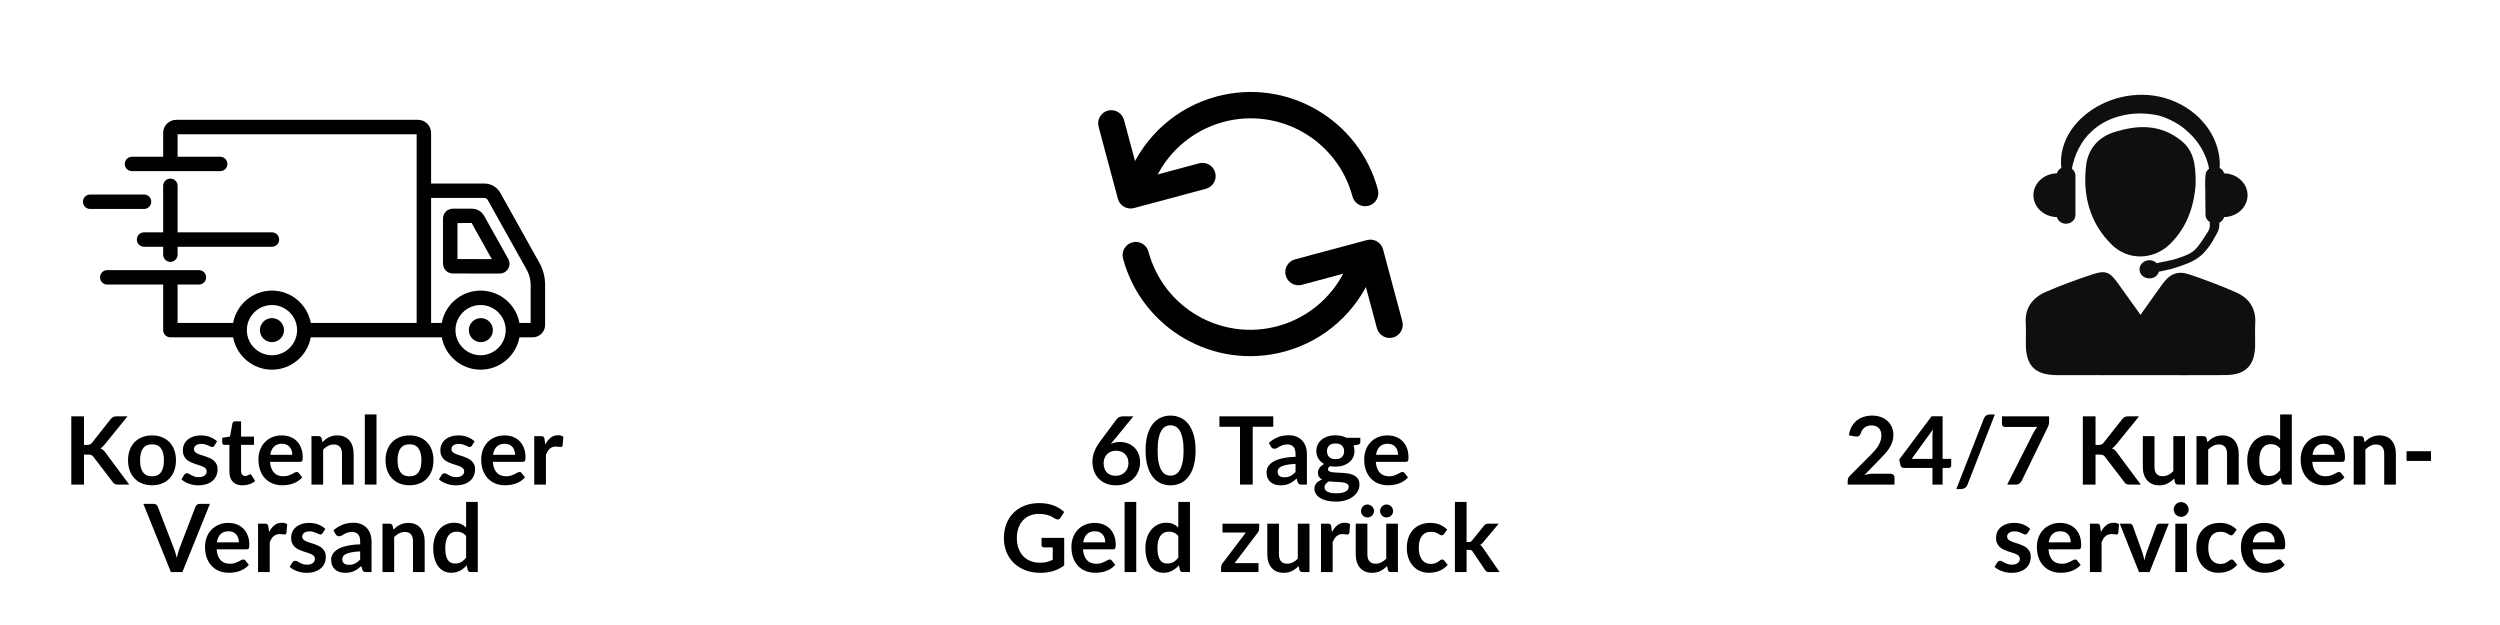 <svg version="1.0" preserveAspectRatio="xMidYMid meet" height="500" viewBox="0 0 1500 375" zoomAndPan="magnify" width="2000" xmlns:xlink="http://www.w3.org/1999/xlink" xmlns="http://www.w3.org/2000/svg"><defs><g></g><clipPath id="c09edebd48"><path clip-rule="nonzero" d="M 60 71.848 L 327.156 71.848 L 327.156 221.848 L 60 221.848 Z M 60 71.848"></path></clipPath><clipPath id="46a21b1b26"><path clip-rule="nonzero" d="M 49.656 116 L 91 116 L 91 126 L 49.656 126 Z M 49.656 116"></path></clipPath><clipPath id="766222aca5"><path clip-rule="nonzero" d="M 1215 163 L 1353.555 163 L 1353.555 225.117 L 1215 225.117 Z M 1215 163"></path></clipPath></defs><g clip-path="url(#c09edebd48)"><path fill-rule="nonzero" fill-opacity="1" d="M 318.391 193.746 L 311.664 193.746 C 309.613 182.723 299.953 174.363 288.355 174.363 C 276.754 174.363 267.098 182.723 265.066 193.746 L 258.656 193.746 L 258.656 118.766 L 290.609 118.766 C 291.445 118.766 292.215 119.219 292.621 119.961 L 316.09 161.945 C 317.602 164.648 318.391 167.715 318.391 170.801 Z M 288.355 213.148 C 280.051 213.148 273.281 206.387 273.281 198.07 C 273.281 189.777 280.051 183.016 288.355 183.016 C 296.66 183.016 303.43 189.777 303.43 198.07 C 303.43 206.387 296.66 213.148 288.355 213.148 Z M 163.176 213.148 C 154.875 213.148 148.102 206.387 148.102 198.07 C 148.102 189.777 154.875 183.016 163.176 183.016 C 171.48 183.016 178.254 189.777 178.254 198.07 C 178.254 206.387 171.48 213.148 163.176 213.148 Z M 323.648 157.73 L 300.203 115.723 C 298.262 112.277 294.582 110.113 290.609 110.113 L 258.656 110.113 L 258.656 79.758 C 258.656 75.406 255.113 71.891 250.781 71.891 L 105.77 71.891 C 101.438 71.891 97.895 75.406 97.895 79.758 L 97.895 94.043 L 79.207 94.043 C 76.816 94.043 74.875 95.984 74.875 98.371 C 74.875 100.762 76.816 102.699 79.207 102.699 L 132.102 102.699 C 134.496 102.699 136.438 100.762 136.438 98.371 C 136.438 95.984 134.496 94.043 132.102 94.043 L 106.559 94.043 L 106.559 80.547 L 249.992 80.547 L 249.992 193.746 L 186.465 193.746 C 184.434 182.723 174.777 174.363 163.176 174.363 C 151.578 174.363 141.922 182.723 139.867 193.746 L 106.559 193.746 L 106.559 170.734 L 119.352 170.734 C 121.746 170.734 123.688 168.797 123.688 166.406 C 123.688 164.02 121.746 162.082 119.352 162.082 L 64.359 162.082 C 61.965 162.082 60.027 164.02 60.027 166.406 C 60.027 168.797 61.965 170.734 64.359 170.734 L 97.895 170.734 L 97.895 198.07 C 97.895 200.461 99.832 202.398 102.227 202.398 L 139.867 202.398 C 141.922 213.418 151.578 221.801 163.176 221.801 C 174.777 221.801 184.434 213.418 186.465 202.398 L 265.066 202.398 C 267.098 213.418 276.754 221.801 288.355 221.801 C 299.953 221.801 309.613 213.418 311.664 202.398 L 319.609 202.398 C 323.715 202.398 327.055 199.062 327.055 194.984 L 327.055 170.801 C 327.055 166.227 325.883 161.719 323.648 157.73" fill="#000000"></path></g><path fill-rule="nonzero" fill-opacity="1" d="M 274.477 155.434 L 274.477 133.844 L 282.961 133.777 L 295.078 155.477 Z M 290.52 129.562 C 289.031 126.879 286.188 125.211 283.117 125.211 L 271.676 125.211 C 268.449 125.211 265.809 127.848 265.809 131.094 L 265.809 158.227 C 265.809 161.449 268.43 164.062 271.656 164.086 C 271.656 164.086 271.676 164.086 271.676 164.086 L 299.816 164.133 C 301.895 164.133 303.836 163.027 304.895 161.227 C 305.957 159.445 305.98 157.215 304.965 155.41 L 290.52 129.562" fill="#000000"></path><path fill-rule="nonzero" fill-opacity="1" d="M 102.227 107.16 C 99.832 107.16 97.895 109.098 97.895 111.488 L 97.895 139.41 L 86.43 139.41 C 84.035 139.41 82.098 141.324 82.098 143.738 C 82.098 146.102 84.035 148.062 86.43 148.062 L 97.895 148.062 L 97.895 152.797 C 97.895 155.184 99.832 157.125 102.227 157.125 C 104.617 157.125 106.559 155.184 106.559 152.797 L 106.559 148.062 L 163.176 148.062 C 165.57 148.062 167.512 146.102 167.512 143.738 C 167.512 141.324 165.57 139.41 163.176 139.41 L 106.559 139.41 L 106.559 111.488 C 106.559 109.098 104.617 107.16 102.227 107.16" fill="#000000"></path><g clip-path="url(#46a21b1b26)"><path fill-rule="nonzero" fill-opacity="1" d="M 90.762 121.043 C 90.762 118.652 88.82 116.715 86.43 116.715 L 54.09 116.715 C 51.699 116.715 49.758 118.652 49.758 121.043 C 49.758 123.434 51.699 125.371 54.09 125.371 L 86.43 125.371 C 88.82 125.371 90.762 123.434 90.762 121.043" fill="#000000"></path></g><path fill-rule="nonzero" fill-opacity="1" d="M 155.957 198.07 C 155.957 202.059 159.184 205.281 163.176 205.281 C 167.172 205.281 170.398 202.059 170.398 198.07 C 170.398 194.105 167.172 190.859 163.176 190.859 C 159.184 190.859 155.957 194.105 155.957 198.07" fill="#000000"></path><path fill-rule="nonzero" fill-opacity="1" d="M 281.289 198.07 C 281.289 202.059 284.539 205.281 288.512 205.281 C 292.508 205.281 295.734 202.059 295.734 198.07 C 295.734 194.105 292.508 190.859 288.512 190.859 C 284.539 190.859 281.289 194.105 281.289 198.07" fill="#000000"></path><path fill-rule="evenodd" fill-opacity="1" d="M 683.93 107.527 L 719.465 97.988 C 723.676 96.859 727.992 99.375 729.137 103.59 C 730.262 107.805 727.746 112.129 723.551 113.273 L 680.395 124.836 C 676.184 125.965 671.852 123.461 670.727 119.246 L 659.156 76.062 C 658.031 71.848 660.531 67.508 664.742 66.363 C 668.953 65.238 673.285 67.754 674.41 71.969 L 683.93 107.527" fill="#000000"></path><path fill-rule="evenodd" fill-opacity="1" d="M 692.148 109.906 C 699.445 92.441 714.453 78.438 734.102 73.16 C 767.785 64.125 802.461 84.168 811.484 117.875 C 812.609 122.09 816.941 124.605 821.152 123.461 C 825.363 122.336 827.863 117.996 826.738 113.781 C 815.445 71.645 772.121 46.602 730.016 57.887 C 705.445 64.48 686.703 81.992 677.59 103.809 C 675.906 107.836 677.805 112.469 681.816 114.152 C 685.84 115.836 690.469 113.938 692.148 109.906" fill="#000000"></path><path fill-rule="evenodd" fill-opacity="1" d="M 816.633 161.352 L 781.098 170.895 C 776.887 172.023 772.57 169.504 771.426 165.289 C 770.301 161.074 772.816 156.75 777.012 155.609 L 820.168 144.043 C 824.375 142.918 828.711 145.418 829.836 149.633 L 841.406 192.82 C 842.531 197.035 840.031 201.375 835.82 202.516 C 831.609 203.645 827.277 201.129 826.152 196.91 L 816.633 161.352" fill="#000000"></path><path fill-rule="evenodd" fill-opacity="1" d="M 808.414 158.977 C 801.117 176.438 786.109 190.441 766.461 195.723 C 732.773 204.754 698.102 184.715 689.078 151.008 C 687.953 146.793 683.621 144.277 679.41 145.418 C 675.199 146.547 672.699 150.883 673.824 155.102 C 685.117 197.234 728.441 222.281 770.547 210.992 C 795.117 204.402 813.859 186.891 822.973 165.074 C 824.656 161.043 822.758 156.414 818.746 154.73 C 814.723 153.047 810.094 154.945 808.414 158.977" fill="#000000"></path><path fill-rule="nonzero" fill-opacity="1" d="M 1334.461 104.008 C 1334.078 102.617 1333.133 101.469 1331.801 100.766 C 1332.09 97.621 1331.66 93.766 1330.926 90.594 C 1330.305 87.98 1329.324 85.062 1327.824 82.023 C 1326.242 79.02 1324.289 75.82 1321.547 72.875 C 1318.945 69.828 1315.594 67.047 1311.812 64.605 C 1278.809 43.652 1233.242 68.434 1236.781 100.773 C 1235.461 101.477 1234.523 102.617 1234.137 104 C 1226.328 104.141 1220.051 109.949 1220.051 117.125 C 1220.051 124.301 1226.328 130.121 1234.137 130.262 C 1234.758 132.523 1236.895 134.238 1239.566 134.238 C 1242.727 134.238 1245.273 131.898 1245.273 129.008 L 1245.273 105.262 C 1245.273 103.613 1244.398 102.203 1243.113 101.25 C 1244.539 93.074 1248.785 84.434 1254.738 79.07 C 1263.477 70.547 1278.645 65.621 1295.316 69.336 C 1301.734 71.246 1308.047 74.461 1313.309 79.613 C 1319.168 84.879 1323.922 92.773 1325.469 101.25 C 1322.098 103.754 1323.309 105.918 1323.309 129.008 C 1323.309 130.812 1324.375 132.328 1325.891 133.266 L 1325.891 135.281 C 1325.891 136.551 1325.531 137.805 1324.84 138.883 C 1317.379 150.52 1316.891 151.703 1305.621 155.312 C 1302.074 156.441 1298.074 156.934 1294.027 157.922 C 1290.297 154.234 1283.723 156.66 1283.723 161.594 C 1283.723 167.824 1293.441 169.254 1295.324 163.023 C 1298.055 162.359 1300.867 161.965 1303.512 161.156 C 1318.047 156.73 1322.801 154.102 1330.496 139.41 C 1331.223 138.016 1331.609 136.473 1331.609 134.906 L 1331.609 133.609 C 1333.043 132.926 1334.059 131.723 1334.461 130.254 C 1342.266 130.113 1348.535 124.301 1348.535 117.125 C 1348.535 109.957 1342.266 104.156 1334.461 104.008" fill="#100f0d"></path><g clip-path="url(#766222aca5)"><path fill-rule="nonzero" fill-opacity="1" d="M 1284.309 188.898 C 1288.977 182.344 1293.039 176.711 1297.023 171.023 C 1301.688 164.355 1306.391 162.199 1313.762 164.688 C 1323.133 167.852 1332.406 171.391 1341.477 175.344 C 1349.262 178.734 1353.629 184.797 1353.148 193.789 C 1352.902 198.215 1353.148 202.656 1353.086 207.09 C 1352.93 219.305 1347.367 224.992 1335.277 225.051 C 1319.664 225.148 1304.055 225.086 1288.441 225.086 C 1270.301 225.086 1252.148 225.133 1234.016 225.062 C 1221.039 225 1215.566 219.453 1215.496 206.539 C 1215.469 202.312 1215.707 198.082 1215.441 193.875 C 1214.867 184.52 1219.68 178.508 1227.621 175.07 C 1236.703 171.145 1246.02 167.738 1255.406 164.629 C 1263.41 161.965 1265.887 163.156 1270.844 170.105 C 1275.105 176.09 1279.406 182.055 1284.309 188.898" fill="#100f0d"></path></g><path fill-rule="nonzero" fill-opacity="1" d="M 1317.379 110.93 C 1316.523 121.953 1313.047 136.035 1301.496 146.883 C 1291.707 156.074 1276.77 156.305 1267.137 146.891 C 1253.793 133.844 1249.582 117.258 1251.648 99.348 C 1252.727 89.98 1258.434 82.602 1268.023 79.465 C 1282.277 74.793 1296.086 74.332 1308.633 84.312 C 1315.961 90.129 1317.633 98.121 1317.379 110.93" fill="#100f0d"></path><g fill-opacity="1" fill="#000000"><g transform="translate(38.215, 290.742)"><g><path d="M 12.172 -23.781 L 13.953 -23.781 C 14.672 -23.781 15.266 -23.879 15.734 -24.078 C 16.211 -24.273 16.617 -24.594 16.953 -25.031 L 28.25 -39.328 C 28.727 -39.93 29.223 -40.348 29.734 -40.578 C 30.254 -40.816 30.91 -40.938 31.703 -40.938 L 38.281 -40.938 L 24.484 -23.922 C 23.672 -22.879 22.832 -22.145 21.969 -21.719 C 22.594 -21.488 23.156 -21.172 23.656 -20.766 C 24.156 -20.359 24.629 -19.828 25.078 -19.172 L 39.297 0 L 32.594 0 C 31.688 0 31.008 -0.125 30.562 -0.375 C 30.113 -0.633 29.738 -1.008 29.438 -1.5 L 17.859 -16.625 C 17.504 -17.133 17.086 -17.488 16.609 -17.688 C 16.141 -17.895 15.461 -18 14.578 -18 L 12.172 -18 L 12.172 0 L 4.562 0 L 4.562 -40.938 L 12.172 -40.938 Z M 12.172 -23.781"></path></g></g></g><g fill-opacity="1" fill="#000000"><g transform="translate(74.936, 290.742)"><g><path d="M 16.312 -29.5 C 18.457 -29.5 20.41 -29.148 22.172 -28.453 C 23.941 -27.754 25.453 -26.766 26.703 -25.484 C 27.961 -24.203 28.93 -22.633 29.609 -20.781 C 30.297 -18.926 30.641 -16.859 30.641 -14.578 C 30.641 -12.273 30.297 -10.195 29.609 -8.344 C 28.93 -6.5 27.961 -4.926 26.703 -3.625 C 25.453 -2.32 23.941 -1.32 22.172 -0.625 C 20.41 0.07 18.457 0.422 16.312 0.422 C 14.133 0.422 12.16 0.07 10.391 -0.625 C 8.617 -1.32 7.102 -2.32 5.844 -3.625 C 4.594 -4.926 3.617 -6.5 2.922 -8.344 C 2.234 -10.195 1.891 -12.273 1.891 -14.578 C 1.891 -16.859 2.234 -18.926 2.922 -20.781 C 3.617 -22.633 4.594 -24.203 5.844 -25.484 C 7.102 -26.766 8.617 -27.754 10.391 -28.453 C 12.16 -29.148 14.133 -29.5 16.312 -29.5 Z M 16.312 -4.953 C 18.727 -4.953 20.516 -5.766 21.672 -7.391 C 22.836 -9.016 23.422 -11.395 23.422 -14.531 C 23.422 -17.656 22.836 -20.039 21.672 -21.688 C 20.516 -23.332 18.727 -24.156 16.312 -24.156 C 13.852 -24.156 12.035 -23.328 10.859 -21.672 C 9.68 -20.023 9.094 -17.645 9.094 -14.531 C 9.094 -11.414 9.68 -9.039 10.859 -7.406 C 12.035 -5.77 13.852 -4.953 16.312 -4.953 Z M 16.312 -4.953"></path></g></g></g><g fill-opacity="1" fill="#000000"><g transform="translate(107.467, 290.742)"><g><path d="M 21.172 -23.391 C 20.984 -23.086 20.785 -22.875 20.578 -22.75 C 20.367 -22.625 20.109 -22.562 19.797 -22.562 C 19.453 -22.562 19.086 -22.656 18.703 -22.844 C 18.316 -23.031 17.867 -23.242 17.359 -23.484 C 16.848 -23.723 16.266 -23.938 15.609 -24.125 C 14.961 -24.312 14.195 -24.406 13.312 -24.406 C 11.926 -24.406 10.844 -24.113 10.062 -23.531 C 9.281 -22.945 8.891 -22.18 8.891 -21.234 C 8.891 -20.609 9.094 -20.082 9.5 -19.656 C 9.906 -19.238 10.441 -18.867 11.109 -18.547 C 11.785 -18.223 12.547 -17.93 13.391 -17.672 C 14.242 -17.422 15.109 -17.145 15.984 -16.844 C 16.859 -16.539 17.719 -16.195 18.562 -15.812 C 19.414 -15.426 20.176 -14.938 20.844 -14.344 C 21.52 -13.75 22.062 -13.035 22.469 -12.203 C 22.875 -11.367 23.078 -10.367 23.078 -9.203 C 23.078 -7.805 22.828 -6.516 22.328 -5.328 C 21.828 -4.148 21.082 -3.129 20.094 -2.266 C 19.113 -1.41 17.898 -0.742 16.453 -0.266 C 15.016 0.211 13.352 0.453 11.469 0.453 C 10.469 0.453 9.488 0.363 8.531 0.188 C 7.582 0.008 6.664 -0.238 5.781 -0.562 C 4.906 -0.883 4.094 -1.258 3.344 -1.688 C 2.602 -2.125 1.953 -2.598 1.391 -3.109 L 3 -5.781 C 3.207 -6.094 3.453 -6.332 3.734 -6.5 C 4.016 -6.676 4.375 -6.766 4.812 -6.766 C 5.25 -6.766 5.66 -6.641 6.047 -6.391 C 6.43 -6.148 6.879 -5.891 7.391 -5.609 C 7.898 -5.328 8.5 -5.062 9.188 -4.812 C 9.875 -4.562 10.75 -4.438 11.812 -4.438 C 12.633 -4.438 13.344 -4.535 13.938 -4.734 C 14.531 -4.941 15.02 -5.203 15.406 -5.516 C 15.801 -5.836 16.086 -6.211 16.266 -6.641 C 16.441 -7.066 16.531 -7.504 16.531 -7.953 C 16.531 -8.629 16.328 -9.188 15.922 -9.625 C 15.516 -10.062 14.977 -10.438 14.312 -10.75 C 13.645 -11.07 12.879 -11.359 12.016 -11.609 C 11.16 -11.867 10.285 -12.148 9.391 -12.453 C 8.492 -12.754 7.613 -13.109 6.75 -13.516 C 5.895 -13.922 5.129 -14.438 4.453 -15.062 C 3.785 -15.688 3.25 -16.453 2.844 -17.359 C 2.438 -18.266 2.234 -19.359 2.234 -20.641 C 2.234 -21.828 2.469 -22.957 2.938 -24.031 C 3.414 -25.113 4.113 -26.055 5.031 -26.859 C 5.945 -27.66 7.086 -28.301 8.453 -28.781 C 9.816 -29.258 11.395 -29.5 13.188 -29.5 C 15.188 -29.5 17.008 -29.164 18.656 -28.5 C 20.301 -27.844 21.672 -26.977 22.766 -25.906 Z M 21.172 -23.391"></path></g></g></g><g fill-opacity="1" fill="#000000"><g transform="translate(132.354, 290.742)"><g><path d="M 13.141 0.453 C 10.609 0.453 8.664 -0.258 7.312 -1.688 C 5.969 -3.113 5.297 -5.082 5.297 -7.594 L 5.297 -23.812 L 2.328 -23.812 C 1.941 -23.812 1.617 -23.93 1.359 -24.172 C 1.098 -24.422 0.969 -24.789 0.969 -25.281 L 0.969 -28.062 L 5.641 -28.828 L 7.109 -36.75 C 7.203 -37.125 7.379 -37.414 7.641 -37.625 C 7.91 -37.832 8.25 -37.938 8.656 -37.938 L 12.281 -37.938 L 12.281 -28.797 L 20.047 -28.797 L 20.047 -23.812 L 12.281 -23.812 L 12.281 -8.062 C 12.281 -7.156 12.504 -6.445 12.953 -5.938 C 13.398 -5.438 14.008 -5.188 14.781 -5.188 C 15.219 -5.188 15.582 -5.238 15.875 -5.344 C 16.164 -5.445 16.414 -5.551 16.625 -5.656 C 16.844 -5.77 17.035 -5.879 17.203 -5.984 C 17.379 -6.086 17.551 -6.141 17.719 -6.141 C 17.926 -6.141 18.098 -6.086 18.234 -5.984 C 18.367 -5.879 18.508 -5.723 18.656 -5.516 L 20.75 -2.125 C 19.727 -1.27 18.555 -0.625 17.234 -0.188 C 15.922 0.238 14.555 0.453 13.141 0.453 Z M 13.141 0.453"></path></g></g></g><g fill-opacity="1" fill="#000000"><g transform="translate(153.192, 290.742)"><g><path d="M 22.172 -17.859 C 22.172 -18.766 22.039 -19.617 21.781 -20.422 C 21.531 -21.223 21.148 -21.926 20.641 -22.531 C 20.129 -23.133 19.484 -23.609 18.703 -23.953 C 17.922 -24.305 17.008 -24.484 15.969 -24.484 C 13.945 -24.484 12.352 -23.906 11.188 -22.75 C 10.031 -21.602 9.289 -19.973 8.969 -17.859 Z M 8.828 -13.641 C 8.941 -12.148 9.207 -10.863 9.625 -9.781 C 10.039 -8.695 10.586 -7.801 11.266 -7.094 C 11.941 -6.383 12.75 -5.852 13.688 -5.5 C 14.625 -5.156 15.66 -4.984 16.797 -4.984 C 17.922 -4.984 18.895 -5.113 19.719 -5.375 C 20.539 -5.645 21.258 -5.938 21.875 -6.25 C 22.488 -6.57 23.023 -6.863 23.484 -7.125 C 23.941 -7.395 24.391 -7.531 24.828 -7.531 C 25.41 -7.531 25.844 -7.312 26.125 -6.875 L 28.141 -4.328 C 27.367 -3.422 26.5 -2.66 25.531 -2.047 C 24.57 -1.43 23.566 -0.941 22.516 -0.578 C 21.473 -0.211 20.406 0.039 19.312 0.188 C 18.227 0.344 17.18 0.422 16.172 0.422 C 14.148 0.422 12.27 0.086 10.531 -0.578 C 8.789 -1.242 7.281 -2.234 6 -3.547 C 4.719 -4.859 3.707 -6.484 2.969 -8.422 C 2.238 -10.359 1.875 -12.598 1.875 -15.141 C 1.875 -17.129 2.191 -18.992 2.828 -20.734 C 3.473 -22.484 4.395 -24.004 5.594 -25.297 C 6.789 -26.586 8.254 -27.609 9.984 -28.359 C 11.711 -29.117 13.66 -29.5 15.828 -29.5 C 17.66 -29.5 19.348 -29.207 20.891 -28.625 C 22.441 -28.039 23.773 -27.188 24.891 -26.062 C 26.004 -24.938 26.875 -23.555 27.5 -21.922 C 28.133 -20.297 28.453 -18.438 28.453 -16.344 C 28.453 -15.281 28.336 -14.562 28.109 -14.188 C 27.891 -13.82 27.457 -13.641 26.812 -13.641 Z M 8.828 -13.641"></path></g></g></g><g fill-opacity="1" fill="#000000"><g transform="translate(183.429, 290.742)"><g><path d="M 10 -25.484 C 10.582 -26.066 11.195 -26.609 11.844 -27.109 C 12.5 -27.609 13.188 -28.031 13.906 -28.375 C 14.633 -28.727 15.414 -29.004 16.25 -29.203 C 17.082 -29.398 17.988 -29.5 18.969 -29.5 C 20.551 -29.5 21.957 -29.227 23.188 -28.688 C 24.414 -28.156 25.438 -27.398 26.25 -26.422 C 27.07 -25.453 27.695 -24.289 28.125 -22.938 C 28.551 -21.594 28.766 -20.109 28.766 -18.484 L 28.766 0 L 21.766 0 L 21.766 -18.484 C 21.766 -20.266 21.359 -21.641 20.547 -22.609 C 19.742 -23.578 18.508 -24.062 16.844 -24.062 C 15.633 -24.062 14.5 -23.785 13.438 -23.234 C 12.383 -22.691 11.391 -21.953 10.453 -21.016 L 10.453 0 L 3.453 0 L 3.453 -29.047 L 7.734 -29.047 C 8.641 -29.047 9.234 -28.625 9.516 -27.781 Z M 10 -25.484"></path></g></g></g><g fill-opacity="1" fill="#000000"><g transform="translate(215.366, 290.742)"><g><path d="M 10.531 -42.078 L 10.531 0 L 3.531 0 L 3.531 -42.078 Z M 10.531 -42.078"></path></g></g></g><g fill-opacity="1" fill="#000000"><g transform="translate(229.437, 290.742)"><g><path d="M 16.312 -29.5 C 18.457 -29.5 20.41 -29.148 22.172 -28.453 C 23.941 -27.754 25.453 -26.766 26.703 -25.484 C 27.961 -24.203 28.93 -22.633 29.609 -20.781 C 30.297 -18.926 30.641 -16.859 30.641 -14.578 C 30.641 -12.273 30.297 -10.195 29.609 -8.344 C 28.93 -6.5 27.961 -4.926 26.703 -3.625 C 25.453 -2.32 23.941 -1.32 22.172 -0.625 C 20.41 0.07 18.457 0.422 16.312 0.422 C 14.133 0.422 12.16 0.07 10.391 -0.625 C 8.617 -1.32 7.102 -2.32 5.844 -3.625 C 4.594 -4.926 3.617 -6.5 2.922 -8.344 C 2.234 -10.195 1.891 -12.273 1.891 -14.578 C 1.891 -16.859 2.234 -18.926 2.922 -20.781 C 3.617 -22.633 4.594 -24.203 5.844 -25.484 C 7.102 -26.766 8.617 -27.754 10.391 -28.453 C 12.16 -29.148 14.133 -29.5 16.312 -29.5 Z M 16.312 -4.953 C 18.727 -4.953 20.516 -5.766 21.672 -7.391 C 22.836 -9.016 23.422 -11.395 23.422 -14.531 C 23.422 -17.656 22.836 -20.039 21.672 -21.688 C 20.516 -23.332 18.727 -24.156 16.312 -24.156 C 13.852 -24.156 12.035 -23.328 10.859 -21.672 C 9.68 -20.023 9.094 -17.645 9.094 -14.531 C 9.094 -11.414 9.68 -9.039 10.859 -7.406 C 12.035 -5.77 13.852 -4.953 16.312 -4.953 Z M 16.312 -4.953"></path></g></g></g><g fill-opacity="1" fill="#000000"><g transform="translate(261.968, 290.742)"><g><path d="M 21.172 -23.391 C 20.984 -23.086 20.785 -22.875 20.578 -22.75 C 20.367 -22.625 20.109 -22.562 19.797 -22.562 C 19.453 -22.562 19.086 -22.656 18.703 -22.844 C 18.316 -23.031 17.867 -23.242 17.359 -23.484 C 16.848 -23.723 16.266 -23.938 15.609 -24.125 C 14.961 -24.312 14.195 -24.406 13.312 -24.406 C 11.926 -24.406 10.844 -24.113 10.062 -23.531 C 9.281 -22.945 8.891 -22.18 8.891 -21.234 C 8.891 -20.609 9.094 -20.082 9.5 -19.656 C 9.906 -19.238 10.441 -18.867 11.109 -18.547 C 11.785 -18.223 12.547 -17.93 13.391 -17.672 C 14.242 -17.422 15.109 -17.145 15.984 -16.844 C 16.859 -16.539 17.719 -16.195 18.562 -15.812 C 19.414 -15.426 20.176 -14.938 20.844 -14.344 C 21.52 -13.75 22.062 -13.035 22.469 -12.203 C 22.875 -11.367 23.078 -10.367 23.078 -9.203 C 23.078 -7.805 22.828 -6.516 22.328 -5.328 C 21.828 -4.148 21.082 -3.129 20.094 -2.266 C 19.113 -1.41 17.898 -0.742 16.453 -0.266 C 15.016 0.211 13.352 0.453 11.469 0.453 C 10.469 0.453 9.488 0.363 8.531 0.188 C 7.582 0.008 6.664 -0.238 5.781 -0.562 C 4.906 -0.883 4.094 -1.258 3.344 -1.688 C 2.602 -2.125 1.953 -2.598 1.391 -3.109 L 3 -5.781 C 3.207 -6.094 3.453 -6.332 3.734 -6.5 C 4.016 -6.676 4.375 -6.766 4.812 -6.766 C 5.25 -6.766 5.66 -6.641 6.047 -6.391 C 6.43 -6.148 6.879 -5.891 7.391 -5.609 C 7.898 -5.328 8.5 -5.062 9.188 -4.812 C 9.875 -4.562 10.75 -4.438 11.812 -4.438 C 12.633 -4.438 13.344 -4.535 13.938 -4.734 C 14.531 -4.941 15.02 -5.203 15.406 -5.516 C 15.801 -5.836 16.086 -6.211 16.266 -6.641 C 16.441 -7.066 16.531 -7.504 16.531 -7.953 C 16.531 -8.629 16.328 -9.188 15.922 -9.625 C 15.516 -10.062 14.977 -10.438 14.312 -10.75 C 13.645 -11.07 12.879 -11.359 12.016 -11.609 C 11.16 -11.867 10.285 -12.148 9.391 -12.453 C 8.492 -12.754 7.613 -13.109 6.75 -13.516 C 5.895 -13.922 5.129 -14.438 4.453 -15.062 C 3.785 -15.688 3.25 -16.453 2.844 -17.359 C 2.438 -18.266 2.234 -19.359 2.234 -20.641 C 2.234 -21.828 2.469 -22.957 2.938 -24.031 C 3.414 -25.113 4.113 -26.055 5.031 -26.859 C 5.945 -27.66 7.086 -28.301 8.453 -28.781 C 9.816 -29.258 11.395 -29.5 13.188 -29.5 C 15.188 -29.5 17.008 -29.164 18.656 -28.5 C 20.301 -27.844 21.672 -26.977 22.766 -25.906 Z M 21.172 -23.391"></path></g></g></g><g fill-opacity="1" fill="#000000"><g transform="translate(286.855, 290.742)"><g><path d="M 22.172 -17.859 C 22.172 -18.766 22.039 -19.617 21.781 -20.422 C 21.531 -21.223 21.148 -21.926 20.641 -22.531 C 20.129 -23.133 19.484 -23.609 18.703 -23.953 C 17.922 -24.305 17.008 -24.484 15.969 -24.484 C 13.945 -24.484 12.352 -23.906 11.188 -22.75 C 10.031 -21.602 9.289 -19.973 8.969 -17.859 Z M 8.828 -13.641 C 8.941 -12.148 9.207 -10.863 9.625 -9.781 C 10.039 -8.695 10.586 -7.801 11.266 -7.094 C 11.941 -6.383 12.75 -5.852 13.688 -5.5 C 14.625 -5.156 15.66 -4.984 16.797 -4.984 C 17.922 -4.984 18.895 -5.113 19.719 -5.375 C 20.539 -5.645 21.258 -5.938 21.875 -6.25 C 22.488 -6.57 23.023 -6.863 23.484 -7.125 C 23.941 -7.395 24.391 -7.531 24.828 -7.531 C 25.41 -7.531 25.844 -7.312 26.125 -6.875 L 28.141 -4.328 C 27.367 -3.422 26.5 -2.66 25.531 -2.047 C 24.57 -1.43 23.566 -0.941 22.516 -0.578 C 21.473 -0.211 20.406 0.039 19.312 0.188 C 18.227 0.344 17.18 0.422 16.172 0.422 C 14.148 0.422 12.27 0.086 10.531 -0.578 C 8.789 -1.242 7.281 -2.234 6 -3.547 C 4.719 -4.859 3.707 -6.484 2.969 -8.422 C 2.238 -10.359 1.875 -12.598 1.875 -15.141 C 1.875 -17.129 2.191 -18.992 2.828 -20.734 C 3.473 -22.484 4.395 -24.004 5.594 -25.297 C 6.789 -26.586 8.254 -27.609 9.984 -28.359 C 11.711 -29.117 13.66 -29.5 15.828 -29.5 C 17.66 -29.5 19.348 -29.207 20.891 -28.625 C 22.441 -28.039 23.773 -27.188 24.891 -26.062 C 26.004 -24.938 26.875 -23.555 27.5 -21.922 C 28.133 -20.297 28.453 -18.438 28.453 -16.344 C 28.453 -15.281 28.336 -14.562 28.109 -14.188 C 27.891 -13.82 27.457 -13.641 26.812 -13.641 Z M 8.828 -13.641"></path></g></g></g><g fill-opacity="1" fill="#000000"><g transform="translate(317.093, 290.742)"><g><path d="M 10.047 -24.016 C 10.953 -25.742 12.023 -27.102 13.266 -28.094 C 14.516 -29.094 15.988 -29.594 17.688 -29.594 C 19.031 -29.594 20.109 -29.297 20.922 -28.703 L 20.469 -23.469 C 20.375 -23.133 20.238 -22.895 20.062 -22.75 C 19.883 -22.602 19.645 -22.531 19.344 -22.531 C 19.051 -22.531 18.629 -22.578 18.078 -22.672 C 17.523 -22.766 16.984 -22.812 16.453 -22.812 C 15.672 -22.812 14.977 -22.695 14.375 -22.469 C 13.781 -22.25 13.238 -21.926 12.75 -21.5 C 12.27 -21.07 11.844 -20.555 11.469 -19.953 C 11.102 -19.348 10.766 -18.66 10.453 -17.891 L 10.453 0 L 3.453 0 L 3.453 -29.047 L 7.562 -29.047 C 8.281 -29.047 8.781 -28.914 9.062 -28.656 C 9.344 -28.406 9.531 -27.953 9.625 -27.297 Z M 10.047 -24.016"></path></g></g></g><g fill-opacity="1" fill="#000000"><g transform="translate(86.32, 343.242)"><g><path d="M 39.641 -40.938 L 23.109 0 L 16.219 0 L -0.312 -40.938 L 5.797 -40.938 C 6.461 -40.938 7.004 -40.773 7.422 -40.453 C 7.836 -40.141 8.148 -39.727 8.359 -39.219 L 18 -14.234 C 18.32 -13.43 18.629 -12.539 18.922 -11.562 C 19.211 -10.594 19.492 -9.578 19.766 -8.516 C 19.992 -9.578 20.238 -10.594 20.5 -11.562 C 20.758 -12.539 21.051 -13.43 21.375 -14.234 L 30.969 -39.219 C 31.125 -39.645 31.422 -40.035 31.859 -40.391 C 32.305 -40.754 32.852 -40.938 33.5 -40.938 Z M 39.641 -40.938"></path></g></g></g><g fill-opacity="1" fill="#000000"><g transform="translate(121.144, 343.242)"><g><path d="M 22.172 -17.859 C 22.172 -18.766 22.039 -19.617 21.781 -20.422 C 21.531 -21.223 21.148 -21.926 20.641 -22.531 C 20.129 -23.133 19.484 -23.609 18.703 -23.953 C 17.922 -24.305 17.008 -24.484 15.969 -24.484 C 13.945 -24.484 12.352 -23.906 11.188 -22.75 C 10.031 -21.602 9.289 -19.973 8.969 -17.859 Z M 8.828 -13.641 C 8.941 -12.148 9.207 -10.863 9.625 -9.781 C 10.039 -8.695 10.586 -7.801 11.266 -7.094 C 11.941 -6.383 12.75 -5.852 13.688 -5.5 C 14.625 -5.156 15.66 -4.984 16.797 -4.984 C 17.922 -4.984 18.895 -5.113 19.719 -5.375 C 20.539 -5.645 21.258 -5.938 21.875 -6.25 C 22.488 -6.57 23.023 -6.863 23.484 -7.125 C 23.941 -7.395 24.391 -7.531 24.828 -7.531 C 25.41 -7.531 25.844 -7.312 26.125 -6.875 L 28.141 -4.328 C 27.367 -3.422 26.5 -2.66 25.531 -2.047 C 24.57 -1.43 23.566 -0.941 22.516 -0.578 C 21.473 -0.211 20.406 0.039 19.312 0.188 C 18.227 0.344 17.18 0.422 16.172 0.422 C 14.148 0.422 12.27 0.086 10.531 -0.578 C 8.789 -1.242 7.281 -2.234 6 -3.547 C 4.719 -4.859 3.707 -6.484 2.969 -8.422 C 2.238 -10.359 1.875 -12.598 1.875 -15.141 C 1.875 -17.129 2.191 -18.992 2.828 -20.734 C 3.473 -22.484 4.395 -24.004 5.594 -25.297 C 6.789 -26.586 8.254 -27.609 9.984 -28.359 C 11.711 -29.117 13.66 -29.5 15.828 -29.5 C 17.66 -29.5 19.348 -29.207 20.891 -28.625 C 22.441 -28.039 23.773 -27.188 24.891 -26.062 C 26.004 -24.938 26.875 -23.555 27.5 -21.922 C 28.133 -20.297 28.453 -18.438 28.453 -16.344 C 28.453 -15.281 28.336 -14.562 28.109 -14.188 C 27.891 -13.82 27.457 -13.641 26.812 -13.641 Z M 8.828 -13.641"></path></g></g></g><g fill-opacity="1" fill="#000000"><g transform="translate(151.382, 343.242)"><g><path d="M 10.047 -24.016 C 10.953 -25.742 12.023 -27.102 13.266 -28.094 C 14.516 -29.094 15.988 -29.594 17.688 -29.594 C 19.031 -29.594 20.109 -29.297 20.922 -28.703 L 20.469 -23.469 C 20.375 -23.133 20.238 -22.895 20.062 -22.75 C 19.883 -22.602 19.645 -22.531 19.344 -22.531 C 19.051 -22.531 18.629 -22.578 18.078 -22.672 C 17.523 -22.766 16.984 -22.812 16.453 -22.812 C 15.672 -22.812 14.977 -22.695 14.375 -22.469 C 13.781 -22.25 13.238 -21.926 12.75 -21.5 C 12.27 -21.07 11.844 -20.555 11.469 -19.953 C 11.102 -19.348 10.766 -18.66 10.453 -17.891 L 10.453 0 L 3.453 0 L 3.453 -29.047 L 7.562 -29.047 C 8.281 -29.047 8.781 -28.914 9.062 -28.656 C 9.344 -28.406 9.531 -27.953 9.625 -27.297 Z M 10.047 -24.016"></path></g></g></g><g fill-opacity="1" fill="#000000"><g transform="translate(172.418, 343.242)"><g><path d="M 21.172 -23.391 C 20.984 -23.086 20.785 -22.875 20.578 -22.75 C 20.367 -22.625 20.109 -22.562 19.797 -22.562 C 19.453 -22.562 19.086 -22.656 18.703 -22.844 C 18.316 -23.031 17.867 -23.242 17.359 -23.484 C 16.848 -23.723 16.266 -23.938 15.609 -24.125 C 14.961 -24.312 14.195 -24.406 13.312 -24.406 C 11.926 -24.406 10.844 -24.113 10.062 -23.531 C 9.281 -22.945 8.891 -22.18 8.891 -21.234 C 8.891 -20.609 9.094 -20.082 9.5 -19.656 C 9.906 -19.238 10.441 -18.867 11.109 -18.547 C 11.785 -18.223 12.547 -17.93 13.391 -17.672 C 14.242 -17.422 15.109 -17.145 15.984 -16.844 C 16.859 -16.539 17.719 -16.195 18.562 -15.812 C 19.414 -15.426 20.176 -14.938 20.844 -14.344 C 21.52 -13.75 22.062 -13.035 22.469 -12.203 C 22.875 -11.367 23.078 -10.367 23.078 -9.203 C 23.078 -7.805 22.828 -6.516 22.328 -5.328 C 21.828 -4.148 21.082 -3.129 20.094 -2.266 C 19.113 -1.41 17.898 -0.742 16.453 -0.266 C 15.016 0.211 13.352 0.453 11.469 0.453 C 10.469 0.453 9.488 0.363 8.531 0.188 C 7.582 0.008 6.664 -0.238 5.781 -0.562 C 4.906 -0.883 4.094 -1.258 3.344 -1.688 C 2.602 -2.125 1.953 -2.598 1.391 -3.109 L 3 -5.781 C 3.207 -6.094 3.453 -6.332 3.734 -6.5 C 4.016 -6.676 4.375 -6.766 4.812 -6.766 C 5.25 -6.766 5.66 -6.641 6.047 -6.391 C 6.43 -6.148 6.879 -5.891 7.391 -5.609 C 7.898 -5.328 8.5 -5.062 9.188 -4.812 C 9.875 -4.562 10.75 -4.438 11.812 -4.438 C 12.633 -4.438 13.344 -4.535 13.938 -4.734 C 14.531 -4.941 15.02 -5.203 15.406 -5.516 C 15.801 -5.836 16.086 -6.211 16.266 -6.641 C 16.441 -7.066 16.531 -7.504 16.531 -7.953 C 16.531 -8.629 16.328 -9.188 15.922 -9.625 C 15.516 -10.062 14.977 -10.438 14.312 -10.75 C 13.645 -11.07 12.879 -11.359 12.016 -11.609 C 11.16 -11.867 10.285 -12.148 9.391 -12.453 C 8.492 -12.754 7.613 -13.109 6.75 -13.516 C 5.895 -13.922 5.129 -14.438 4.453 -15.062 C 3.785 -15.688 3.25 -16.453 2.844 -17.359 C 2.438 -18.266 2.234 -19.359 2.234 -20.641 C 2.234 -21.828 2.469 -22.957 2.938 -24.031 C 3.414 -25.113 4.113 -26.055 5.031 -26.859 C 5.945 -27.66 7.086 -28.301 8.453 -28.781 C 9.816 -29.258 11.395 -29.5 13.188 -29.5 C 15.188 -29.5 17.008 -29.164 18.656 -28.5 C 20.301 -27.844 21.672 -26.977 22.766 -25.906 Z M 21.172 -23.391"></path></g></g></g><g fill-opacity="1" fill="#000000"><g transform="translate(197.305, 343.242)"><g><path d="M 18.797 -12.406 C 16.773 -12.312 15.078 -12.133 13.703 -11.875 C 12.328 -11.625 11.223 -11.301 10.391 -10.906 C 9.555 -10.508 8.957 -10.047 8.594 -9.516 C 8.238 -8.984 8.062 -8.406 8.062 -7.781 C 8.062 -6.562 8.426 -5.688 9.156 -5.156 C 9.883 -4.625 10.832 -4.359 12 -4.359 C 13.438 -4.359 14.676 -4.617 15.719 -5.141 C 16.77 -5.66 17.797 -6.445 18.797 -7.5 Z M 2.781 -25 C 6.113 -28.062 10.129 -29.594 14.828 -29.594 C 16.535 -29.594 18.055 -29.312 19.391 -28.75 C 20.734 -28.195 21.863 -27.422 22.781 -26.422 C 23.707 -25.43 24.41 -24.25 24.891 -22.875 C 25.379 -21.5 25.625 -19.988 25.625 -18.344 L 25.625 0 L 22.453 0 C 21.785 0 21.273 -0.098 20.922 -0.297 C 20.566 -0.492 20.285 -0.895 20.078 -1.5 L 19.453 -3.594 C 18.711 -2.938 17.992 -2.359 17.297 -1.859 C 16.598 -1.359 15.867 -0.938 15.109 -0.594 C 14.359 -0.25 13.551 0.008 12.688 0.188 C 11.832 0.363 10.891 0.453 9.859 0.453 C 8.629 0.453 7.492 0.289 6.453 -0.031 C 5.41 -0.363 4.516 -0.859 3.766 -1.516 C 3.016 -2.18 2.43 -3.004 2.016 -3.984 C 1.598 -4.973 1.391 -6.117 1.391 -7.422 C 1.391 -8.148 1.508 -8.879 1.75 -9.609 C 2 -10.336 2.398 -11.031 2.953 -11.688 C 3.516 -12.352 4.238 -12.977 5.125 -13.562 C 6.008 -14.145 7.098 -14.648 8.391 -15.078 C 9.68 -15.516 11.188 -15.867 12.906 -16.141 C 14.625 -16.422 16.586 -16.586 18.797 -16.641 L 18.797 -18.344 C 18.797 -20.289 18.379 -21.727 17.547 -22.656 C 16.723 -23.594 15.523 -24.062 13.953 -24.062 C 12.828 -24.062 11.891 -23.926 11.141 -23.656 C 10.391 -23.395 9.734 -23.098 9.172 -22.766 C 8.609 -22.441 8.094 -22.145 7.625 -21.875 C 7.164 -21.613 6.656 -21.484 6.094 -21.484 C 5.594 -21.484 5.172 -21.609 4.828 -21.859 C 4.492 -22.117 4.223 -22.422 4.016 -22.766 Z M 2.781 -25"></path></g></g></g><g fill-opacity="1" fill="#000000"><g transform="translate(226.042, 343.242)"><g><path d="M 10 -25.484 C 10.582 -26.066 11.195 -26.609 11.844 -27.109 C 12.5 -27.609 13.188 -28.031 13.906 -28.375 C 14.633 -28.727 15.414 -29.004 16.25 -29.203 C 17.082 -29.398 17.988 -29.5 18.969 -29.5 C 20.551 -29.5 21.957 -29.227 23.188 -28.688 C 24.414 -28.156 25.438 -27.398 26.25 -26.422 C 27.07 -25.453 27.695 -24.289 28.125 -22.938 C 28.551 -21.594 28.766 -20.109 28.766 -18.484 L 28.766 0 L 21.766 0 L 21.766 -18.484 C 21.766 -20.266 21.359 -21.641 20.547 -22.609 C 19.742 -23.578 18.508 -24.062 16.844 -24.062 C 15.633 -24.062 14.5 -23.785 13.438 -23.234 C 12.383 -22.691 11.391 -21.953 10.453 -21.016 L 10.453 0 L 3.453 0 L 3.453 -29.047 L 7.734 -29.047 C 8.641 -29.047 9.234 -28.625 9.516 -27.781 Z M 10 -25.484"></path></g></g></g><g fill-opacity="1" fill="#000000"><g transform="translate(257.978, 343.242)"><g><path d="M 21.688 -21.625 C 20.895 -22.594 20.031 -23.273 19.094 -23.672 C 18.156 -24.066 17.148 -24.266 16.078 -24.266 C 15.023 -24.266 14.07 -24.066 13.219 -23.672 C 12.375 -23.273 11.648 -22.676 11.047 -21.875 C 10.441 -21.07 9.977 -20.051 9.656 -18.812 C 9.332 -17.57 9.172 -16.113 9.172 -14.438 C 9.172 -12.738 9.305 -11.301 9.578 -10.125 C 9.859 -8.945 10.25 -7.984 10.75 -7.234 C 11.258 -6.484 11.883 -5.941 12.625 -5.609 C 13.363 -5.285 14.188 -5.125 15.094 -5.125 C 16.539 -5.125 17.773 -5.426 18.797 -6.031 C 19.816 -6.633 20.781 -7.492 21.688 -8.609 Z M 28.688 -42.078 L 28.688 0 L 24.406 0 C 23.477 0 22.895 -0.426 22.656 -1.281 L 22.062 -4.078 C 20.883 -2.734 19.535 -1.645 18.016 -0.812 C 16.492 0.008 14.727 0.422 12.719 0.422 C 11.125 0.422 9.664 0.094 8.344 -0.562 C 7.031 -1.227 5.895 -2.188 4.938 -3.438 C 3.988 -4.695 3.254 -6.25 2.734 -8.094 C 2.211 -9.945 1.953 -12.062 1.953 -14.438 C 1.953 -16.594 2.242 -18.594 2.828 -20.438 C 3.41 -22.289 4.25 -23.895 5.344 -25.25 C 6.445 -26.613 7.758 -27.676 9.281 -28.438 C 10.812 -29.207 12.531 -29.594 14.438 -29.594 C 16.062 -29.594 17.445 -29.336 18.594 -28.828 C 19.75 -28.316 20.781 -27.625 21.688 -26.75 L 21.688 -42.078 Z M 28.688 -42.078"></path></g></g></g><g fill-opacity="1" fill="#000000"><g transform="translate(653.087, 290.742)"><g><path d="M 14.781 -26.078 L 13.359 -24.328 C 14.148 -24.723 15.004 -25.023 15.922 -25.234 C 16.836 -25.453 17.828 -25.562 18.891 -25.562 C 20.43 -25.562 21.93 -25.305 23.391 -24.797 C 24.859 -24.285 26.148 -23.516 27.266 -22.484 C 28.379 -21.461 29.273 -20.188 29.953 -18.656 C 30.629 -17.125 30.969 -15.344 30.969 -13.312 C 30.969 -11.406 30.617 -9.613 29.922 -7.938 C 29.223 -6.27 28.238 -4.812 26.969 -3.562 C 25.707 -2.32 24.188 -1.344 22.406 -0.625 C 20.625 0.094 18.656 0.453 16.5 0.453 C 14.312 0.453 12.348 0.102 10.609 -0.594 C 8.879 -1.289 7.398 -2.266 6.172 -3.516 C 4.941 -4.773 4 -6.285 3.344 -8.047 C 2.695 -9.816 2.375 -11.781 2.375 -13.938 C 2.375 -15.852 2.766 -17.828 3.547 -19.859 C 4.336 -21.891 5.551 -24 7.188 -26.188 L 16.953 -39.297 C 17.297 -39.754 17.789 -40.141 18.438 -40.453 C 19.094 -40.773 19.848 -40.938 20.703 -40.938 L 26.922 -40.938 Z M 16.359 -5.266 C 17.473 -5.266 18.5 -5.453 19.438 -5.828 C 20.375 -6.211 21.176 -6.742 21.844 -7.422 C 22.508 -8.098 23.031 -8.895 23.406 -9.812 C 23.789 -10.727 23.984 -11.723 23.984 -12.797 C 23.984 -13.961 23.801 -15.016 23.438 -15.953 C 23.082 -16.891 22.57 -17.68 21.906 -18.328 C 21.25 -18.984 20.457 -19.477 19.531 -19.812 C 18.602 -20.156 17.586 -20.328 16.484 -20.328 C 15.367 -20.328 14.359 -20.141 13.453 -19.766 C 12.547 -19.391 11.77 -18.863 11.125 -18.188 C 10.488 -17.52 9.988 -16.727 9.625 -15.812 C 9.27 -14.895 9.094 -13.91 9.094 -12.859 C 9.094 -11.723 9.242 -10.688 9.547 -9.75 C 9.859 -8.82 10.32 -8.023 10.938 -7.359 C 11.551 -6.703 12.312 -6.188 13.219 -5.812 C 14.125 -5.445 15.172 -5.266 16.359 -5.266 Z M 16.359 -5.266"></path></g></g></g><g fill-opacity="1" fill="#000000"><g transform="translate(685.93, 290.742)"><g><path d="M 31.422 -20.469 C 31.422 -16.906 31.039 -13.805 30.281 -11.172 C 29.52 -8.535 28.461 -6.359 27.109 -4.641 C 25.754 -2.922 24.156 -1.641 22.312 -0.797 C 20.477 0.035 18.492 0.453 16.359 0.453 C 14.234 0.453 12.258 0.035 10.438 -0.797 C 8.613 -1.641 7.031 -2.922 5.688 -4.641 C 4.352 -6.359 3.305 -8.535 2.547 -11.172 C 1.797 -13.805 1.422 -16.906 1.422 -20.469 C 1.422 -24.051 1.797 -27.156 2.547 -29.781 C 3.305 -32.406 4.352 -34.578 5.688 -36.297 C 7.031 -38.016 8.613 -39.289 10.438 -40.125 C 12.258 -40.969 14.234 -41.391 16.359 -41.391 C 18.492 -41.391 20.477 -40.969 22.312 -40.125 C 24.156 -39.289 25.754 -38.016 27.109 -36.297 C 28.461 -34.578 29.52 -32.406 30.281 -29.781 C 31.039 -27.156 31.422 -24.051 31.422 -20.469 Z M 24.203 -20.469 C 24.203 -23.438 23.984 -25.891 23.547 -27.828 C 23.117 -29.773 22.539 -31.32 21.812 -32.469 C 21.082 -33.625 20.242 -34.43 19.297 -34.891 C 18.359 -35.359 17.379 -35.594 16.359 -35.594 C 15.359 -35.594 14.391 -35.359 13.453 -34.891 C 12.523 -34.43 11.703 -33.625 10.984 -32.469 C 10.266 -31.32 9.691 -29.773 9.266 -27.828 C 8.848 -25.891 8.641 -23.438 8.641 -20.469 C 8.641 -17.508 8.848 -15.055 9.266 -13.109 C 9.691 -11.16 10.266 -9.609 10.984 -8.453 C 11.703 -7.305 12.523 -6.5 13.453 -6.031 C 14.391 -5.57 15.359 -5.344 16.359 -5.344 C 17.379 -5.344 18.359 -5.57 19.297 -6.031 C 20.242 -6.5 21.082 -7.305 21.812 -8.453 C 22.539 -9.609 23.117 -11.16 23.547 -13.109 C 23.984 -15.055 24.203 -17.508 24.203 -20.469 Z M 24.203 -20.469"></path></g></g></g><g fill-opacity="1" fill="#000000"><g transform="translate(718.772, 290.742)"><g></g></g></g><g fill-opacity="1" fill="#000000"><g transform="translate(730.805, 290.742)"><g><path d="M 33.156 -34.688 L 20.812 -34.688 L 20.812 0 L 13.188 0 L 13.188 -34.688 L 0.844 -34.688 L 0.844 -40.938 L 33.156 -40.938 Z M 33.156 -34.688"></path></g></g></g><g fill-opacity="1" fill="#000000"><g transform="translate(758.522, 290.742)"><g><path d="M 18.797 -12.406 C 16.773 -12.312 15.078 -12.133 13.703 -11.875 C 12.328 -11.625 11.223 -11.301 10.391 -10.906 C 9.555 -10.508 8.957 -10.047 8.594 -9.516 C 8.238 -8.984 8.062 -8.406 8.062 -7.781 C 8.062 -6.562 8.426 -5.688 9.156 -5.156 C 9.883 -4.625 10.832 -4.359 12 -4.359 C 13.438 -4.359 14.676 -4.617 15.719 -5.141 C 16.77 -5.66 17.797 -6.445 18.797 -7.5 Z M 2.781 -25 C 6.113 -28.062 10.129 -29.594 14.828 -29.594 C 16.535 -29.594 18.055 -29.312 19.391 -28.75 C 20.734 -28.195 21.863 -27.422 22.781 -26.422 C 23.707 -25.43 24.41 -24.25 24.891 -22.875 C 25.379 -21.5 25.625 -19.988 25.625 -18.344 L 25.625 0 L 22.453 0 C 21.785 0 21.273 -0.098 20.922 -0.297 C 20.566 -0.492 20.285 -0.895 20.078 -1.5 L 19.453 -3.594 C 18.711 -2.938 17.992 -2.359 17.297 -1.859 C 16.598 -1.359 15.867 -0.938 15.109 -0.594 C 14.359 -0.25 13.551 0.008 12.688 0.188 C 11.832 0.363 10.891 0.453 9.859 0.453 C 8.629 0.453 7.492 0.289 6.453 -0.031 C 5.41 -0.363 4.516 -0.859 3.766 -1.516 C 3.016 -2.18 2.43 -3.004 2.016 -3.984 C 1.598 -4.973 1.391 -6.117 1.391 -7.422 C 1.391 -8.148 1.508 -8.879 1.75 -9.609 C 2 -10.336 2.398 -11.031 2.953 -11.688 C 3.516 -12.352 4.238 -12.977 5.125 -13.562 C 6.008 -14.145 7.098 -14.648 8.391 -15.078 C 9.68 -15.516 11.188 -15.867 12.906 -16.141 C 14.625 -16.422 16.586 -16.586 18.797 -16.641 L 18.797 -18.344 C 18.797 -20.289 18.379 -21.727 17.547 -22.656 C 16.723 -23.594 15.523 -24.062 13.953 -24.062 C 12.828 -24.062 11.891 -23.926 11.141 -23.656 C 10.391 -23.395 9.734 -23.098 9.172 -22.766 C 8.609 -22.441 8.094 -22.145 7.625 -21.875 C 7.164 -21.613 6.656 -21.484 6.094 -21.484 C 5.594 -21.484 5.172 -21.609 4.828 -21.859 C 4.492 -22.117 4.223 -22.422 4.016 -22.766 Z M 2.781 -25"></path></g></g></g><g fill-opacity="1" fill="#000000"><g transform="translate(787.259, 290.742)"><g><path d="M 14.078 -15.234 C 14.941 -15.234 15.691 -15.348 16.328 -15.578 C 16.973 -15.816 17.508 -16.145 17.938 -16.562 C 18.363 -16.977 18.68 -17.477 18.891 -18.062 C 19.109 -18.645 19.219 -19.285 19.219 -19.984 C 19.219 -21.422 18.785 -22.555 17.922 -23.391 C 17.066 -24.234 15.785 -24.656 14.078 -24.656 C 12.359 -24.656 11.066 -24.234 10.203 -23.391 C 9.348 -22.555 8.922 -21.422 8.922 -19.984 C 8.922 -19.305 9.023 -18.676 9.234 -18.094 C 9.453 -17.508 9.773 -17.004 10.203 -16.578 C 10.629 -16.148 11.164 -15.816 11.812 -15.578 C 12.469 -15.348 13.223 -15.234 14.078 -15.234 Z M 21.969 1.297 C 21.969 0.734 21.797 0.273 21.453 -0.078 C 21.117 -0.441 20.66 -0.723 20.078 -0.922 C 19.492 -1.117 18.805 -1.266 18.016 -1.359 C 17.234 -1.453 16.406 -1.52 15.531 -1.562 C 14.656 -1.613 13.75 -1.656 12.812 -1.688 C 11.875 -1.727 10.961 -1.805 10.078 -1.922 C 9.305 -1.492 8.676 -0.984 8.188 -0.391 C 7.707 0.191 7.469 0.867 7.469 1.641 C 7.469 2.148 7.594 2.625 7.844 3.062 C 8.102 3.508 8.508 3.895 9.062 4.219 C 9.625 4.539 10.348 4.789 11.234 4.969 C 12.129 5.145 13.219 5.234 14.5 5.234 C 15.801 5.234 16.922 5.133 17.859 4.938 C 18.805 4.738 19.586 4.461 20.203 4.109 C 20.816 3.766 21.266 3.352 21.547 2.875 C 21.828 2.395 21.969 1.867 21.969 1.297 Z M 28.938 -28.062 L 28.938 -25.453 C 28.938 -24.617 28.438 -24.109 27.438 -23.922 L 24.828 -23.438 C 25.223 -22.438 25.422 -21.344 25.422 -20.156 C 25.422 -18.719 25.133 -17.422 24.562 -16.266 C 23.988 -15.109 23.191 -14.125 22.172 -13.312 C 21.148 -12.5 19.945 -11.867 18.562 -11.422 C 17.176 -10.984 15.68 -10.766 14.078 -10.766 C 13.504 -10.766 12.953 -10.789 12.422 -10.844 C 11.898 -10.895 11.383 -10.969 10.875 -11.062 C 9.969 -10.52 9.516 -9.91 9.516 -9.234 C 9.516 -8.648 9.781 -8.219 10.312 -7.938 C 10.852 -7.664 11.566 -7.473 12.453 -7.359 C 13.336 -7.242 14.348 -7.172 15.484 -7.141 C 16.617 -7.117 17.781 -7.062 18.969 -6.969 C 20.156 -6.875 21.316 -6.707 22.453 -6.469 C 23.586 -6.227 24.598 -5.852 25.484 -5.344 C 26.367 -4.844 27.078 -4.148 27.609 -3.266 C 28.148 -2.391 28.422 -1.266 28.422 0.109 C 28.422 1.391 28.102 2.633 27.469 3.844 C 26.844 5.051 25.93 6.129 24.734 7.078 C 23.535 8.023 22.062 8.785 20.312 9.359 C 18.562 9.93 16.578 10.219 14.359 10.219 C 12.16 10.219 10.25 10.004 8.625 9.578 C 7.008 9.16 5.66 8.598 4.578 7.891 C 3.504 7.18 2.703 6.363 2.172 5.438 C 1.648 4.508 1.391 3.547 1.391 2.547 C 1.391 1.191 1.797 0.055 2.609 -0.859 C 3.43 -1.773 4.562 -2.508 6 -3.062 C 5.227 -3.457 4.613 -3.984 4.156 -4.641 C 3.707 -5.305 3.484 -6.176 3.484 -7.25 C 3.484 -7.688 3.562 -8.133 3.719 -8.594 C 3.883 -9.051 4.117 -9.504 4.422 -9.953 C 4.734 -10.41 5.125 -10.844 5.594 -11.25 C 6.07 -11.656 6.633 -12.02 7.281 -12.344 C 5.801 -13.133 4.641 -14.191 3.797 -15.516 C 2.961 -16.836 2.547 -18.383 2.547 -20.156 C 2.547 -21.594 2.832 -22.891 3.406 -24.047 C 3.988 -25.211 4.789 -26.203 5.812 -27.016 C 6.844 -27.836 8.062 -28.469 9.469 -28.906 C 10.875 -29.344 12.41 -29.562 14.078 -29.562 C 15.316 -29.562 16.484 -29.43 17.578 -29.172 C 18.672 -28.922 19.672 -28.551 20.578 -28.062 Z M 28.938 -28.062"></path></g></g></g><g fill-opacity="1" fill="#000000"><g transform="translate(816.647, 290.742)"><g><path d="M 22.172 -17.859 C 22.172 -18.766 22.039 -19.617 21.781 -20.422 C 21.531 -21.223 21.148 -21.926 20.641 -22.531 C 20.129 -23.133 19.484 -23.609 18.703 -23.953 C 17.922 -24.305 17.008 -24.484 15.969 -24.484 C 13.945 -24.484 12.352 -23.906 11.188 -22.75 C 10.031 -21.602 9.289 -19.973 8.969 -17.859 Z M 8.828 -13.641 C 8.941 -12.148 9.207 -10.863 9.625 -9.781 C 10.039 -8.695 10.586 -7.801 11.266 -7.094 C 11.941 -6.383 12.75 -5.852 13.688 -5.5 C 14.625 -5.156 15.66 -4.984 16.797 -4.984 C 17.922 -4.984 18.895 -5.113 19.719 -5.375 C 20.539 -5.645 21.258 -5.938 21.875 -6.25 C 22.488 -6.57 23.023 -6.863 23.484 -7.125 C 23.941 -7.395 24.391 -7.531 24.828 -7.531 C 25.41 -7.531 25.844 -7.312 26.125 -6.875 L 28.141 -4.328 C 27.367 -3.422 26.5 -2.66 25.531 -2.047 C 24.57 -1.43 23.566 -0.941 22.516 -0.578 C 21.473 -0.211 20.406 0.039 19.312 0.188 C 18.227 0.344 17.18 0.422 16.172 0.422 C 14.148 0.422 12.27 0.086 10.531 -0.578 C 8.789 -1.242 7.281 -2.234 6 -3.547 C 4.719 -4.859 3.707 -6.484 2.969 -8.422 C 2.238 -10.359 1.875 -12.598 1.875 -15.141 C 1.875 -17.129 2.191 -18.992 2.828 -20.734 C 3.473 -22.484 4.395 -24.004 5.594 -25.297 C 6.789 -26.586 8.254 -27.609 9.984 -28.359 C 11.711 -29.117 13.66 -29.5 15.828 -29.5 C 17.66 -29.5 19.348 -29.207 20.891 -28.625 C 22.441 -28.039 23.773 -27.188 24.891 -26.062 C 26.004 -24.938 26.875 -23.555 27.5 -21.922 C 28.133 -20.297 28.453 -18.438 28.453 -16.344 C 28.453 -15.281 28.336 -14.562 28.109 -14.188 C 27.891 -13.82 27.457 -13.641 26.812 -13.641 Z M 8.828 -13.641"></path></g></g></g><g fill-opacity="1" fill="#000000"><g transform="translate(600.212, 343.242)"><g><path d="M 38.312 -20.531 L 38.312 -3.969 C 36.227 -2.438 34.008 -1.316 31.656 -0.609 C 29.312 0.098 26.801 0.453 24.125 0.453 C 20.781 0.453 17.754 -0.062 15.047 -1.094 C 12.336 -2.133 10.023 -3.578 8.109 -5.422 C 6.191 -7.273 4.711 -9.484 3.672 -12.047 C 2.641 -14.617 2.125 -17.426 2.125 -20.469 C 2.125 -23.539 2.625 -26.359 3.625 -28.922 C 4.625 -31.492 6.039 -33.703 7.875 -35.547 C 9.719 -37.398 11.953 -38.836 14.578 -39.859 C 17.203 -40.879 20.148 -41.391 23.422 -41.391 C 25.078 -41.391 26.625 -41.254 28.062 -40.984 C 29.508 -40.723 30.852 -40.363 32.094 -39.906 C 33.332 -39.445 34.457 -38.883 35.469 -38.219 C 36.488 -37.562 37.426 -36.836 38.281 -36.047 L 36.094 -32.594 C 35.758 -32.039 35.316 -31.703 34.766 -31.578 C 34.223 -31.461 33.629 -31.602 32.984 -32 C 32.359 -32.352 31.734 -32.707 31.109 -33.062 C 30.492 -33.426 29.801 -33.738 29.031 -34 C 28.27 -34.27 27.41 -34.488 26.453 -34.656 C 25.504 -34.82 24.406 -34.906 23.156 -34.906 C 21.133 -34.906 19.305 -34.566 17.672 -33.891 C 16.047 -33.211 14.656 -32.238 13.5 -30.969 C 12.352 -29.707 11.469 -28.188 10.844 -26.406 C 10.219 -24.633 9.906 -22.656 9.906 -20.469 C 9.906 -18.125 10.238 -16.031 10.906 -14.188 C 11.582 -12.352 12.531 -10.797 13.75 -9.516 C 14.969 -8.242 16.43 -7.273 18.141 -6.609 C 19.859 -5.941 21.773 -5.609 23.891 -5.609 C 25.398 -5.609 26.75 -5.766 27.938 -6.078 C 29.133 -6.398 30.297 -6.836 31.422 -7.391 L 31.422 -14.812 L 26.281 -14.812 C 25.781 -14.812 25.395 -14.945 25.125 -15.219 C 24.852 -15.488 24.719 -15.82 24.719 -16.219 L 24.719 -20.531 Z M 38.312 -20.531"></path></g></g></g><g fill-opacity="1" fill="#000000"><g transform="translate(640.982, 343.242)"><g><path d="M 22.172 -17.859 C 22.172 -18.766 22.039 -19.617 21.781 -20.422 C 21.531 -21.223 21.148 -21.926 20.641 -22.531 C 20.129 -23.133 19.484 -23.609 18.703 -23.953 C 17.922 -24.305 17.008 -24.484 15.969 -24.484 C 13.945 -24.484 12.352 -23.906 11.188 -22.75 C 10.031 -21.602 9.289 -19.973 8.969 -17.859 Z M 8.828 -13.641 C 8.941 -12.148 9.207 -10.863 9.625 -9.781 C 10.039 -8.695 10.586 -7.801 11.266 -7.094 C 11.941 -6.383 12.75 -5.852 13.688 -5.5 C 14.625 -5.156 15.66 -4.984 16.797 -4.984 C 17.922 -4.984 18.895 -5.113 19.719 -5.375 C 20.539 -5.645 21.258 -5.938 21.875 -6.25 C 22.488 -6.57 23.023 -6.863 23.484 -7.125 C 23.941 -7.395 24.391 -7.531 24.828 -7.531 C 25.41 -7.531 25.844 -7.312 26.125 -6.875 L 28.141 -4.328 C 27.367 -3.422 26.5 -2.66 25.531 -2.047 C 24.57 -1.43 23.566 -0.941 22.516 -0.578 C 21.473 -0.211 20.406 0.039 19.312 0.188 C 18.227 0.344 17.18 0.422 16.172 0.422 C 14.148 0.422 12.27 0.086 10.531 -0.578 C 8.789 -1.242 7.281 -2.234 6 -3.547 C 4.719 -4.859 3.707 -6.484 2.969 -8.422 C 2.238 -10.359 1.875 -12.598 1.875 -15.141 C 1.875 -17.129 2.191 -18.992 2.828 -20.734 C 3.473 -22.484 4.395 -24.004 5.594 -25.297 C 6.789 -26.586 8.254 -27.609 9.984 -28.359 C 11.711 -29.117 13.66 -29.5 15.828 -29.5 C 17.66 -29.5 19.348 -29.207 20.891 -28.625 C 22.441 -28.039 23.773 -27.188 24.891 -26.062 C 26.004 -24.938 26.875 -23.555 27.5 -21.922 C 28.133 -20.297 28.453 -18.438 28.453 -16.344 C 28.453 -15.281 28.336 -14.562 28.109 -14.188 C 27.891 -13.82 27.457 -13.641 26.812 -13.641 Z M 8.828 -13.641"></path></g></g></g><g fill-opacity="1" fill="#000000"><g transform="translate(671.22, 343.242)"><g><path d="M 10.531 -42.078 L 10.531 0 L 3.531 0 L 3.531 -42.078 Z M 10.531 -42.078"></path></g></g></g><g fill-opacity="1" fill="#000000"><g transform="translate(685.291, 343.242)"><g><path d="M 21.688 -21.625 C 20.895 -22.594 20.031 -23.273 19.094 -23.672 C 18.156 -24.066 17.148 -24.266 16.078 -24.266 C 15.023 -24.266 14.07 -24.066 13.219 -23.672 C 12.375 -23.273 11.648 -22.676 11.047 -21.875 C 10.441 -21.07 9.977 -20.051 9.656 -18.812 C 9.332 -17.57 9.172 -16.113 9.172 -14.438 C 9.172 -12.738 9.305 -11.301 9.578 -10.125 C 9.859 -8.945 10.25 -7.984 10.75 -7.234 C 11.258 -6.484 11.883 -5.941 12.625 -5.609 C 13.363 -5.285 14.188 -5.125 15.094 -5.125 C 16.539 -5.125 17.773 -5.426 18.797 -6.031 C 19.816 -6.633 20.781 -7.492 21.688 -8.609 Z M 28.688 -42.078 L 28.688 0 L 24.406 0 C 23.477 0 22.895 -0.426 22.656 -1.281 L 22.062 -4.078 C 20.883 -2.734 19.535 -1.645 18.016 -0.812 C 16.492 0.008 14.727 0.422 12.719 0.422 C 11.125 0.422 9.664 0.094 8.344 -0.562 C 7.031 -1.227 5.895 -2.188 4.938 -3.438 C 3.988 -4.695 3.254 -6.25 2.734 -8.094 C 2.211 -9.945 1.953 -12.062 1.953 -14.438 C 1.953 -16.594 2.242 -18.594 2.828 -20.438 C 3.41 -22.289 4.25 -23.895 5.344 -25.25 C 6.445 -26.613 7.758 -27.676 9.281 -28.438 C 10.812 -29.207 12.531 -29.594 14.438 -29.594 C 16.062 -29.594 17.445 -29.336 18.594 -28.828 C 19.75 -28.316 20.781 -27.625 21.688 -26.75 L 21.688 -42.078 Z M 28.688 -42.078"></path></g></g></g><g fill-opacity="1" fill="#000000"><g transform="translate(717.426, 343.242)"><g></g></g></g><g fill-opacity="1" fill="#000000"><g transform="translate(731.186, 343.242)"><g><path d="M 24.328 -26.156 C 24.328 -25.664 24.238 -25.188 24.062 -24.719 C 23.895 -24.25 23.672 -23.863 23.391 -23.562 L 9.594 -5.375 L 23.891 -5.375 L 23.891 0 L 1.469 0 L 1.469 -2.922 C 1.469 -3.234 1.539 -3.613 1.688 -4.062 C 1.844 -4.508 2.07 -4.93 2.375 -5.328 L 16.312 -23.703 L 2.297 -23.703 L 2.297 -29.047 L 24.328 -29.047 Z M 24.328 -26.156"></path></g></g></g><g fill-opacity="1" fill="#000000"><g transform="translate(757.205, 343.242)"><g><path d="M 28.484 -29.047 L 28.484 0 L 24.203 0 C 23.273 0 22.691 -0.426 22.453 -1.281 L 21.969 -3.594 C 20.781 -2.383 19.469 -1.406 18.031 -0.656 C 16.602 0.082 14.914 0.453 12.969 0.453 C 11.383 0.453 9.984 0.188 8.766 -0.344 C 7.547 -0.883 6.52 -1.645 5.688 -2.625 C 4.852 -3.613 4.223 -4.781 3.797 -6.125 C 3.379 -7.477 3.172 -8.969 3.172 -10.594 L 3.172 -29.047 L 10.172 -29.047 L 10.172 -10.594 C 10.172 -8.812 10.578 -7.438 11.391 -6.469 C 12.211 -5.5 13.445 -5.016 15.094 -5.016 C 16.301 -5.016 17.43 -5.281 18.484 -5.812 C 19.547 -6.352 20.547 -7.098 21.484 -8.047 L 21.484 -29.047 Z M 28.484 -29.047"></path></g></g></g><g fill-opacity="1" fill="#000000"><g transform="translate(789.142, 343.242)"><g><path d="M 10.047 -24.016 C 10.953 -25.742 12.023 -27.102 13.266 -28.094 C 14.516 -29.094 15.988 -29.594 17.688 -29.594 C 19.031 -29.594 20.109 -29.297 20.922 -28.703 L 20.469 -23.469 C 20.375 -23.133 20.238 -22.895 20.062 -22.75 C 19.883 -22.602 19.645 -22.531 19.344 -22.531 C 19.051 -22.531 18.629 -22.578 18.078 -22.672 C 17.523 -22.766 16.984 -22.812 16.453 -22.812 C 15.672 -22.812 14.977 -22.695 14.375 -22.469 C 13.781 -22.25 13.238 -21.926 12.75 -21.5 C 12.27 -21.07 11.844 -20.555 11.469 -19.953 C 11.102 -19.348 10.766 -18.66 10.453 -17.891 L 10.453 0 L 3.453 0 L 3.453 -29.047 L 7.562 -29.047 C 8.281 -29.047 8.781 -28.914 9.062 -28.656 C 9.344 -28.406 9.531 -27.953 9.625 -27.297 Z M 10.047 -24.016"></path></g></g></g><g fill-opacity="1" fill="#000000"><g transform="translate(810.263, 343.242)"><g><path d="M 28.484 -29.047 L 28.484 0 L 24.203 0 C 23.273 0 22.691 -0.426 22.453 -1.281 L 21.969 -3.594 C 20.781 -2.383 19.469 -1.406 18.031 -0.656 C 16.602 0.082 14.914 0.453 12.969 0.453 C 11.383 0.453 9.984 0.188 8.766 -0.344 C 7.547 -0.883 6.52 -1.645 5.688 -2.625 C 4.852 -3.613 4.223 -4.781 3.797 -6.125 C 3.379 -7.477 3.172 -8.969 3.172 -10.594 L 3.172 -29.047 L 10.172 -29.047 L 10.172 -10.594 C 10.172 -8.812 10.578 -7.438 11.391 -6.469 C 12.211 -5.5 13.445 -5.016 15.094 -5.016 C 16.301 -5.016 17.43 -5.281 18.484 -5.812 C 19.547 -6.352 20.547 -7.098 21.484 -8.047 L 21.484 -29.047 Z M 14.156 -36.578 C 14.156 -36.047 14.051 -35.551 13.844 -35.094 C 13.633 -34.633 13.344 -34.234 12.969 -33.891 C 12.602 -33.547 12.18 -33.273 11.703 -33.078 C 11.223 -32.879 10.707 -32.781 10.156 -32.781 C 9.645 -32.781 9.16 -32.879 8.703 -33.078 C 8.242 -33.273 7.836 -33.547 7.484 -33.891 C 7.141 -34.234 6.863 -34.633 6.656 -35.094 C 6.445 -35.551 6.344 -36.047 6.344 -36.578 C 6.344 -37.129 6.445 -37.645 6.656 -38.125 C 6.863 -38.602 7.141 -39.02 7.484 -39.375 C 7.836 -39.738 8.242 -40.023 8.703 -40.234 C 9.16 -40.441 9.645 -40.547 10.156 -40.547 C 10.707 -40.547 11.223 -40.441 11.703 -40.234 C 12.18 -40.023 12.602 -39.738 12.969 -39.375 C 13.344 -39.02 13.633 -38.602 13.844 -38.125 C 14.051 -37.645 14.156 -37.129 14.156 -36.578 Z M 25.594 -36.578 C 25.594 -36.047 25.488 -35.551 25.281 -35.094 C 25.07 -34.633 24.789 -34.234 24.438 -33.891 C 24.094 -33.547 23.68 -33.273 23.203 -33.078 C 22.723 -32.879 22.207 -32.781 21.656 -32.781 C 21.125 -32.781 20.625 -32.879 20.156 -33.078 C 19.688 -33.273 19.273 -33.547 18.922 -33.891 C 18.578 -34.234 18.301 -34.633 18.094 -35.094 C 17.883 -35.551 17.781 -36.047 17.781 -36.578 C 17.781 -37.129 17.883 -37.645 18.094 -38.125 C 18.301 -38.602 18.578 -39.02 18.922 -39.375 C 19.273 -39.738 19.688 -40.023 20.156 -40.234 C 20.625 -40.441 21.125 -40.547 21.656 -40.547 C 22.207 -40.547 22.723 -40.441 23.203 -40.234 C 23.68 -40.023 24.094 -39.738 24.438 -39.375 C 24.789 -39.02 25.07 -38.602 25.281 -38.125 C 25.488 -37.645 25.594 -37.129 25.594 -36.578 Z M 25.594 -36.578"></path></g></g></g><g fill-opacity="1" fill="#000000"><g transform="translate(842.199, 343.242)"><g><path d="M 24.266 -22.906 C 24.055 -22.645 23.852 -22.438 23.656 -22.281 C 23.457 -22.133 23.172 -22.062 22.797 -22.062 C 22.43 -22.062 22.078 -22.164 21.734 -22.375 C 21.398 -22.594 20.992 -22.836 20.516 -23.109 C 20.047 -23.391 19.484 -23.633 18.828 -23.844 C 18.18 -24.062 17.379 -24.172 16.422 -24.172 C 15.191 -24.172 14.113 -23.945 13.188 -23.5 C 12.27 -23.062 11.504 -22.426 10.891 -21.594 C 10.273 -20.77 9.816 -19.766 9.516 -18.578 C 9.211 -17.398 9.062 -16.066 9.062 -14.578 C 9.062 -13.035 9.223 -11.66 9.547 -10.453 C 9.879 -9.242 10.359 -8.227 10.984 -7.406 C 11.609 -6.582 12.363 -5.957 13.25 -5.531 C 14.133 -5.102 15.133 -4.891 16.25 -4.891 C 17.363 -4.891 18.266 -5.023 18.953 -5.297 C 19.641 -5.578 20.219 -5.879 20.688 -6.203 C 21.164 -6.535 21.578 -6.836 21.922 -7.109 C 22.273 -7.391 22.672 -7.531 23.109 -7.531 C 23.672 -7.531 24.094 -7.312 24.375 -6.875 L 26.391 -4.328 C 25.609 -3.422 24.766 -2.66 23.859 -2.047 C 22.961 -1.43 22.023 -0.941 21.047 -0.578 C 20.078 -0.211 19.078 0.039 18.047 0.188 C 17.016 0.344 15.992 0.422 14.984 0.422 C 13.18 0.422 11.488 0.086 9.906 -0.578 C 8.32 -1.242 6.938 -2.219 5.75 -3.5 C 4.562 -4.789 3.617 -6.363 2.922 -8.219 C 2.234 -10.082 1.891 -12.203 1.891 -14.578 C 1.891 -16.711 2.195 -18.691 2.812 -20.516 C 3.426 -22.336 4.328 -23.91 5.516 -25.234 C 6.703 -26.566 8.176 -27.609 9.938 -28.359 C 11.695 -29.117 13.719 -29.5 16 -29.5 C 18.164 -29.5 20.066 -29.148 21.703 -28.453 C 23.336 -27.754 24.805 -26.754 26.109 -25.453 Z M 24.266 -22.906"></path></g></g></g><g fill-opacity="1" fill="#000000"><g transform="translate(869.492, 343.242)"><g><path d="M 10.453 -42.078 L 10.453 -17.984 L 11.75 -17.984 C 12.219 -17.984 12.586 -18.039 12.859 -18.156 C 13.141 -18.281 13.422 -18.531 13.703 -18.906 L 20.922 -27.828 C 21.223 -28.223 21.555 -28.523 21.922 -28.734 C 22.297 -28.941 22.773 -29.047 23.359 -29.047 L 29.75 -29.047 L 20.719 -18.266 C 20.082 -17.41 19.383 -16.758 18.625 -16.312 C 19.02 -16.031 19.375 -15.695 19.688 -15.312 C 20 -14.938 20.297 -14.531 20.578 -14.094 L 30.266 0 L 23.953 0 C 23.398 0 22.926 -0.086 22.531 -0.266 C 22.133 -0.441 21.805 -0.77 21.547 -1.25 L 14.125 -12.266 C 13.863 -12.691 13.586 -12.973 13.297 -13.109 C 13.016 -13.242 12.594 -13.312 12.031 -13.312 L 10.453 -13.312 L 10.453 0 L 3.453 0 L 3.453 -42.078 Z M 10.453 -42.078"></path></g></g></g><g fill-opacity="1" fill="#000000"><g transform="translate(1106.471, 290.742)"><g><path d="M 27.781 -6.516 C 28.531 -6.516 29.125 -6.301 29.562 -5.875 C 30.008 -5.445 30.234 -4.883 30.234 -4.188 L 30.234 0 L 2.156 0 L 2.156 -2.328 C 2.156 -2.797 2.254 -3.289 2.453 -3.812 C 2.648 -4.332 2.961 -4.797 3.391 -5.203 L 15.828 -17.672 C 16.867 -18.723 17.797 -19.727 18.609 -20.688 C 19.43 -21.656 20.113 -22.609 20.656 -23.547 C 21.207 -24.492 21.629 -25.453 21.922 -26.422 C 22.211 -27.398 22.359 -28.426 22.359 -29.5 C 22.359 -30.477 22.219 -31.336 21.938 -32.078 C 21.656 -32.828 21.254 -33.457 20.734 -33.969 C 20.211 -34.477 19.586 -34.859 18.859 -35.109 C 18.141 -35.367 17.328 -35.5 16.422 -35.5 C 15.586 -35.5 14.816 -35.379 14.109 -35.141 C 13.398 -34.91 12.77 -34.582 12.219 -34.156 C 11.676 -33.727 11.219 -33.234 10.844 -32.672 C 10.469 -32.109 10.188 -31.484 10 -30.797 C 9.676 -29.93 9.258 -29.359 8.75 -29.078 C 8.238 -28.797 7.504 -28.727 6.547 -28.875 L 2.859 -29.531 C 3.141 -31.488 3.688 -33.207 4.5 -34.688 C 5.312 -36.176 6.328 -37.414 7.547 -38.406 C 8.766 -39.395 10.16 -40.141 11.734 -40.641 C 13.305 -41.141 15 -41.391 16.812 -41.391 C 18.707 -41.391 20.438 -41.109 22 -40.547 C 23.562 -39.992 24.898 -39.207 26.016 -38.188 C 27.129 -37.176 28 -35.953 28.625 -34.516 C 29.25 -33.078 29.562 -31.484 29.562 -29.734 C 29.562 -28.223 29.336 -26.82 28.891 -25.531 C 28.453 -24.25 27.859 -23.023 27.109 -21.859 C 26.359 -20.691 25.484 -19.555 24.484 -18.453 C 23.484 -17.359 22.438 -16.25 21.344 -15.125 L 12.125 -5.688 C 13.008 -5.957 13.891 -6.16 14.766 -6.297 C 15.641 -6.441 16.473 -6.516 17.266 -6.516 Z M 27.781 -6.516"></path></g></g></g><g fill-opacity="1" fill="#000000"><g transform="translate(1139.313, 290.742)"><g><path d="M 20.156 -15.438 L 20.156 -28.828 C 20.156 -30.086 20.238 -31.484 20.406 -33.016 L 7.703 -15.438 Z M 31.406 -15.438 L 31.406 -11.375 C 31.406 -11 31.281 -10.676 31.031 -10.406 C 30.781 -10.133 30.43 -10 29.984 -10 L 26.25 -10 L 26.25 0 L 20.156 0 L 20.156 -10 L 2.891 -10 C 2.422 -10 2.004 -10.145 1.641 -10.438 C 1.285 -10.727 1.062 -11.086 0.969 -11.516 L 0.219 -15.062 L 19.625 -40.969 L 26.25 -40.969 L 26.25 -15.438 Z M 31.406 -15.438"></path></g></g></g><g fill-opacity="1" fill="#000000"><g transform="translate(1172.156, 290.742)"><g><path d="M 8.328 0.078 C 8.004 0.953 7.488 1.602 6.781 2.031 C 6.07 2.469 5.348 2.688 4.609 2.688 L 1.641 2.688 L 18.172 -39.609 C 18.473 -40.398 18.938 -41.008 19.562 -41.438 C 20.188 -41.863 20.914 -42.078 21.75 -42.078 L 24.75 -42.078 Z M 8.328 0.078"></path></g></g></g><g fill-opacity="1" fill="#000000"><g transform="translate(1198.543, 290.742)"><g><path d="M 30.922 -40.938 L 30.922 -37.906 C 30.922 -37 30.82 -36.266 30.625 -35.703 C 30.438 -35.148 30.25 -34.688 30.062 -34.312 L 14.547 -2.375 C 14.234 -1.719 13.781 -1.156 13.188 -0.688 C 12.602 -0.227 11.82 0 10.844 0 L 5.781 0 L 21.609 -31.281 C 21.961 -31.926 22.312 -32.516 22.656 -33.047 C 23.008 -33.586 23.406 -34.102 23.844 -34.594 L 4.25 -34.594 C 3.812 -34.594 3.43 -34.754 3.109 -35.078 C 2.797 -35.398 2.641 -35.781 2.641 -36.219 L 2.641 -40.938 Z M 30.922 -40.938"></path></g></g></g><g fill-opacity="1" fill="#000000"><g transform="translate(1231.386, 290.742)"><g></g></g></g><g fill-opacity="1" fill="#000000"><g transform="translate(1245.145, 290.742)"><g><path d="M 12.172 -23.781 L 13.953 -23.781 C 14.672 -23.781 15.266 -23.879 15.734 -24.078 C 16.211 -24.273 16.617 -24.594 16.953 -25.031 L 28.25 -39.328 C 28.727 -39.93 29.223 -40.348 29.734 -40.578 C 30.254 -40.816 30.91 -40.938 31.703 -40.938 L 38.281 -40.938 L 24.484 -23.922 C 23.672 -22.879 22.832 -22.145 21.969 -21.719 C 22.594 -21.488 23.156 -21.172 23.656 -20.766 C 24.156 -20.359 24.629 -19.828 25.078 -19.172 L 39.297 0 L 32.594 0 C 31.688 0 31.008 -0.125 30.562 -0.375 C 30.113 -0.633 29.738 -1.008 29.438 -1.5 L 17.859 -16.625 C 17.504 -17.133 17.086 -17.488 16.609 -17.688 C 16.141 -17.895 15.461 -18 14.578 -18 L 12.172 -18 L 12.172 0 L 4.562 0 L 4.562 -40.938 L 12.172 -40.938 Z M 12.172 -23.781"></path></g></g></g><g fill-opacity="1" fill="#000000"><g transform="translate(1282.518, 290.742)"><g><path d="M 28.484 -29.047 L 28.484 0 L 24.203 0 C 23.273 0 22.691 -0.426 22.453 -1.281 L 21.969 -3.594 C 20.781 -2.383 19.469 -1.406 18.031 -0.656 C 16.602 0.082 14.914 0.453 12.969 0.453 C 11.383 0.453 9.984 0.188 8.766 -0.344 C 7.547 -0.883 6.52 -1.645 5.688 -2.625 C 4.852 -3.613 4.223 -4.781 3.797 -6.125 C 3.379 -7.477 3.172 -8.969 3.172 -10.594 L 3.172 -29.047 L 10.172 -29.047 L 10.172 -10.594 C 10.172 -8.812 10.578 -7.438 11.391 -6.469 C 12.211 -5.5 13.445 -5.016 15.094 -5.016 C 16.301 -5.016 17.43 -5.281 18.484 -5.812 C 19.547 -6.352 20.547 -7.098 21.484 -8.047 L 21.484 -29.047 Z M 28.484 -29.047"></path></g></g></g><g fill-opacity="1" fill="#000000"><g transform="translate(1314.454, 290.742)"><g><path d="M 10 -25.484 C 10.582 -26.066 11.195 -26.609 11.844 -27.109 C 12.5 -27.609 13.188 -28.031 13.906 -28.375 C 14.633 -28.727 15.414 -29.004 16.25 -29.203 C 17.082 -29.398 17.988 -29.5 18.969 -29.5 C 20.551 -29.5 21.957 -29.227 23.188 -28.688 C 24.414 -28.156 25.438 -27.398 26.25 -26.422 C 27.07 -25.453 27.695 -24.289 28.125 -22.938 C 28.551 -21.594 28.766 -20.109 28.766 -18.484 L 28.766 0 L 21.766 0 L 21.766 -18.484 C 21.766 -20.266 21.359 -21.641 20.547 -22.609 C 19.742 -23.578 18.508 -24.062 16.844 -24.062 C 15.633 -24.062 14.5 -23.785 13.438 -23.234 C 12.383 -22.691 11.391 -21.953 10.453 -21.016 L 10.453 0 L 3.453 0 L 3.453 -29.047 L 7.734 -29.047 C 8.641 -29.047 9.234 -28.625 9.516 -27.781 Z M 10 -25.484"></path></g></g></g><g fill-opacity="1" fill="#000000"><g transform="translate(1346.391, 290.742)"><g><path d="M 21.688 -21.625 C 20.895 -22.594 20.031 -23.273 19.094 -23.672 C 18.156 -24.066 17.148 -24.266 16.078 -24.266 C 15.023 -24.266 14.07 -24.066 13.219 -23.672 C 12.375 -23.273 11.648 -22.676 11.047 -21.875 C 10.441 -21.07 9.977 -20.051 9.656 -18.812 C 9.332 -17.57 9.172 -16.113 9.172 -14.438 C 9.172 -12.738 9.305 -11.301 9.578 -10.125 C 9.859 -8.945 10.25 -7.984 10.75 -7.234 C 11.258 -6.484 11.883 -5.941 12.625 -5.609 C 13.363 -5.285 14.188 -5.125 15.094 -5.125 C 16.539 -5.125 17.773 -5.426 18.797 -6.031 C 19.816 -6.633 20.781 -7.492 21.688 -8.609 Z M 28.688 -42.078 L 28.688 0 L 24.406 0 C 23.477 0 22.895 -0.426 22.656 -1.281 L 22.062 -4.078 C 20.883 -2.734 19.535 -1.645 18.016 -0.812 C 16.492 0.008 14.727 0.422 12.719 0.422 C 11.125 0.422 9.664 0.094 8.344 -0.562 C 7.031 -1.227 5.895 -2.188 4.938 -3.438 C 3.988 -4.695 3.254 -6.25 2.734 -8.094 C 2.211 -9.945 1.953 -12.062 1.953 -14.438 C 1.953 -16.594 2.242 -18.594 2.828 -20.438 C 3.41 -22.289 4.25 -23.895 5.344 -25.25 C 6.445 -26.613 7.758 -27.676 9.281 -28.438 C 10.812 -29.207 12.531 -29.594 14.438 -29.594 C 16.062 -29.594 17.445 -29.336 18.594 -28.828 C 19.75 -28.316 20.781 -27.625 21.688 -26.75 L 21.688 -42.078 Z M 28.688 -42.078"></path></g></g></g><g fill-opacity="1" fill="#000000"><g transform="translate(1378.525, 290.742)"><g><path d="M 22.172 -17.859 C 22.172 -18.766 22.039 -19.617 21.781 -20.422 C 21.531 -21.223 21.148 -21.926 20.641 -22.531 C 20.129 -23.133 19.484 -23.609 18.703 -23.953 C 17.922 -24.305 17.008 -24.484 15.969 -24.484 C 13.945 -24.484 12.352 -23.906 11.188 -22.75 C 10.031 -21.602 9.289 -19.973 8.969 -17.859 Z M 8.828 -13.641 C 8.941 -12.148 9.207 -10.863 9.625 -9.781 C 10.039 -8.695 10.586 -7.801 11.266 -7.094 C 11.941 -6.383 12.75 -5.852 13.688 -5.5 C 14.625 -5.156 15.66 -4.984 16.797 -4.984 C 17.922 -4.984 18.895 -5.113 19.719 -5.375 C 20.539 -5.645 21.258 -5.938 21.875 -6.25 C 22.488 -6.57 23.023 -6.863 23.484 -7.125 C 23.941 -7.395 24.391 -7.531 24.828 -7.531 C 25.41 -7.531 25.844 -7.312 26.125 -6.875 L 28.141 -4.328 C 27.367 -3.422 26.5 -2.66 25.531 -2.047 C 24.57 -1.43 23.566 -0.941 22.516 -0.578 C 21.473 -0.211 20.406 0.039 19.312 0.188 C 18.227 0.344 17.18 0.422 16.172 0.422 C 14.148 0.422 12.27 0.086 10.531 -0.578 C 8.789 -1.242 7.281 -2.234 6 -3.547 C 4.719 -4.859 3.707 -6.484 2.969 -8.422 C 2.238 -10.359 1.875 -12.598 1.875 -15.141 C 1.875 -17.129 2.191 -18.992 2.828 -20.734 C 3.473 -22.484 4.395 -24.004 5.594 -25.297 C 6.789 -26.586 8.254 -27.609 9.984 -28.359 C 11.711 -29.117 13.66 -29.5 15.828 -29.5 C 17.66 -29.5 19.348 -29.207 20.891 -28.625 C 22.441 -28.039 23.773 -27.188 24.891 -26.062 C 26.004 -24.938 26.875 -23.555 27.5 -21.922 C 28.133 -20.297 28.453 -18.438 28.453 -16.344 C 28.453 -15.281 28.336 -14.562 28.109 -14.188 C 27.891 -13.82 27.457 -13.641 26.812 -13.641 Z M 8.828 -13.641"></path></g></g></g><g fill-opacity="1" fill="#000000"><g transform="translate(1408.763, 290.742)"><g><path d="M 10 -25.484 C 10.582 -26.066 11.195 -26.609 11.844 -27.109 C 12.5 -27.609 13.188 -28.031 13.906 -28.375 C 14.633 -28.727 15.414 -29.004 16.25 -29.203 C 17.082 -29.398 17.988 -29.5 18.969 -29.5 C 20.551 -29.5 21.957 -29.227 23.188 -28.688 C 24.414 -28.156 25.438 -27.398 26.25 -26.422 C 27.07 -25.453 27.695 -24.289 28.125 -22.938 C 28.551 -21.594 28.766 -20.109 28.766 -18.484 L 28.766 0 L 21.766 0 L 21.766 -18.484 C 21.766 -20.266 21.359 -21.641 20.547 -22.609 C 19.742 -23.578 18.508 -24.062 16.844 -24.062 C 15.633 -24.062 14.5 -23.785 13.438 -23.234 C 12.383 -22.691 11.391 -21.953 10.453 -21.016 L 10.453 0 L 3.453 0 L 3.453 -29.047 L 7.734 -29.047 C 8.641 -29.047 9.234 -28.625 9.516 -27.781 Z M 10 -25.484"></path></g></g></g><g fill-opacity="1" fill="#000000"><g transform="translate(1440.7, 290.742)"><g><path d="M 3.234 -20.016 L 17.891 -20.016 L 17.891 -14.188 L 3.234 -14.188 Z M 3.234 -20.016"></path></g></g></g><g fill-opacity="1" fill="#000000"><g transform="translate(1195.369, 343.242)"><g><path d="M 21.172 -23.391 C 20.984 -23.086 20.785 -22.875 20.578 -22.75 C 20.367 -22.625 20.109 -22.562 19.797 -22.562 C 19.453 -22.562 19.086 -22.656 18.703 -22.844 C 18.316 -23.031 17.867 -23.242 17.359 -23.484 C 16.848 -23.723 16.266 -23.938 15.609 -24.125 C 14.961 -24.312 14.195 -24.406 13.312 -24.406 C 11.926 -24.406 10.844 -24.113 10.062 -23.531 C 9.281 -22.945 8.891 -22.18 8.891 -21.234 C 8.891 -20.609 9.094 -20.082 9.5 -19.656 C 9.906 -19.238 10.441 -18.867 11.109 -18.547 C 11.785 -18.223 12.547 -17.93 13.391 -17.672 C 14.242 -17.422 15.109 -17.145 15.984 -16.844 C 16.859 -16.539 17.719 -16.195 18.562 -15.812 C 19.414 -15.426 20.176 -14.938 20.844 -14.344 C 21.52 -13.75 22.062 -13.035 22.469 -12.203 C 22.875 -11.367 23.078 -10.367 23.078 -9.203 C 23.078 -7.805 22.828 -6.516 22.328 -5.328 C 21.828 -4.148 21.082 -3.129 20.094 -2.266 C 19.113 -1.41 17.898 -0.742 16.453 -0.266 C 15.016 0.211 13.352 0.453 11.469 0.453 C 10.469 0.453 9.488 0.363 8.531 0.188 C 7.582 0.008 6.664 -0.238 5.781 -0.562 C 4.906 -0.883 4.094 -1.258 3.344 -1.688 C 2.602 -2.125 1.953 -2.598 1.391 -3.109 L 3 -5.781 C 3.207 -6.094 3.453 -6.332 3.734 -6.5 C 4.016 -6.676 4.375 -6.766 4.812 -6.766 C 5.25 -6.766 5.66 -6.641 6.047 -6.391 C 6.43 -6.148 6.879 -5.891 7.391 -5.609 C 7.898 -5.328 8.5 -5.062 9.188 -4.812 C 9.875 -4.562 10.75 -4.438 11.812 -4.438 C 12.633 -4.438 13.344 -4.535 13.938 -4.734 C 14.531 -4.941 15.02 -5.203 15.406 -5.516 C 15.801 -5.836 16.086 -6.211 16.266 -6.641 C 16.441 -7.066 16.531 -7.504 16.531 -7.953 C 16.531 -8.629 16.328 -9.188 15.922 -9.625 C 15.516 -10.062 14.977 -10.438 14.312 -10.75 C 13.645 -11.07 12.879 -11.359 12.016 -11.609 C 11.16 -11.867 10.285 -12.148 9.391 -12.453 C 8.492 -12.754 7.613 -13.109 6.75 -13.516 C 5.895 -13.922 5.129 -14.438 4.453 -15.062 C 3.785 -15.688 3.25 -16.453 2.844 -17.359 C 2.438 -18.266 2.234 -19.359 2.234 -20.641 C 2.234 -21.828 2.469 -22.957 2.938 -24.031 C 3.414 -25.113 4.113 -26.055 5.031 -26.859 C 5.945 -27.66 7.086 -28.301 8.453 -28.781 C 9.816 -29.258 11.395 -29.5 13.188 -29.5 C 15.188 -29.5 17.008 -29.164 18.656 -28.5 C 20.301 -27.844 21.672 -26.977 22.766 -25.906 Z M 21.172 -23.391"></path></g></g></g><g fill-opacity="1" fill="#000000"><g transform="translate(1220.256, 343.242)"><g><path d="M 22.172 -17.859 C 22.172 -18.766 22.039 -19.617 21.781 -20.422 C 21.531 -21.223 21.148 -21.926 20.641 -22.531 C 20.129 -23.133 19.484 -23.609 18.703 -23.953 C 17.922 -24.305 17.008 -24.484 15.969 -24.484 C 13.945 -24.484 12.352 -23.906 11.188 -22.75 C 10.031 -21.602 9.289 -19.973 8.969 -17.859 Z M 8.828 -13.641 C 8.941 -12.148 9.207 -10.863 9.625 -9.781 C 10.039 -8.695 10.586 -7.801 11.266 -7.094 C 11.941 -6.383 12.75 -5.852 13.688 -5.5 C 14.625 -5.156 15.66 -4.984 16.797 -4.984 C 17.922 -4.984 18.895 -5.113 19.719 -5.375 C 20.539 -5.645 21.258 -5.938 21.875 -6.25 C 22.488 -6.57 23.023 -6.863 23.484 -7.125 C 23.941 -7.395 24.391 -7.531 24.828 -7.531 C 25.41 -7.531 25.844 -7.312 26.125 -6.875 L 28.141 -4.328 C 27.367 -3.422 26.5 -2.66 25.531 -2.047 C 24.57 -1.43 23.566 -0.941 22.516 -0.578 C 21.473 -0.211 20.406 0.039 19.312 0.188 C 18.227 0.344 17.18 0.422 16.172 0.422 C 14.148 0.422 12.27 0.086 10.531 -0.578 C 8.789 -1.242 7.281 -2.234 6 -3.547 C 4.719 -4.859 3.707 -6.484 2.969 -8.422 C 2.238 -10.359 1.875 -12.598 1.875 -15.141 C 1.875 -17.129 2.191 -18.992 2.828 -20.734 C 3.473 -22.484 4.395 -24.004 5.594 -25.297 C 6.789 -26.586 8.254 -27.609 9.984 -28.359 C 11.711 -29.117 13.66 -29.5 15.828 -29.5 C 17.66 -29.5 19.348 -29.207 20.891 -28.625 C 22.441 -28.039 23.773 -27.188 24.891 -26.062 C 26.004 -24.938 26.875 -23.555 27.5 -21.922 C 28.133 -20.297 28.453 -18.438 28.453 -16.344 C 28.453 -15.281 28.336 -14.562 28.109 -14.188 C 27.891 -13.82 27.457 -13.641 26.812 -13.641 Z M 8.828 -13.641"></path></g></g></g><g fill-opacity="1" fill="#000000"><g transform="translate(1250.494, 343.242)"><g><path d="M 10.047 -24.016 C 10.953 -25.742 12.023 -27.102 13.266 -28.094 C 14.516 -29.094 15.988 -29.594 17.688 -29.594 C 19.031 -29.594 20.109 -29.297 20.922 -28.703 L 20.469 -23.469 C 20.375 -23.133 20.238 -22.895 20.062 -22.75 C 19.883 -22.602 19.645 -22.531 19.344 -22.531 C 19.051 -22.531 18.629 -22.578 18.078 -22.672 C 17.523 -22.766 16.984 -22.812 16.453 -22.812 C 15.672 -22.812 14.977 -22.695 14.375 -22.469 C 13.781 -22.25 13.238 -21.926 12.75 -21.5 C 12.27 -21.07 11.844 -20.555 11.469 -19.953 C 11.102 -19.348 10.766 -18.66 10.453 -17.891 L 10.453 0 L 3.453 0 L 3.453 -29.047 L 7.562 -29.047 C 8.281 -29.047 8.781 -28.914 9.062 -28.656 C 9.344 -28.406 9.531 -27.953 9.625 -27.297 Z M 10.047 -24.016"></path></g></g></g><g fill-opacity="1" fill="#000000"><g transform="translate(1271.615, 343.242)"><g><path d="M 29.641 -29.047 L 18.125 0 L 11.781 0 L 0.25 -29.047 L 6.031 -29.047 C 6.562 -29.047 7 -28.922 7.344 -28.672 C 7.695 -28.43 7.93 -28.125 8.047 -27.75 L 13.641 -12.234 C 13.941 -11.328 14.207 -10.438 14.438 -9.562 C 14.664 -8.695 14.863 -7.832 15.031 -6.969 C 15.219 -7.832 15.426 -8.695 15.656 -9.562 C 15.883 -10.438 16.16 -11.328 16.484 -12.234 L 22.203 -27.75 C 22.328 -28.125 22.562 -28.43 22.906 -28.672 C 23.25 -28.922 23.656 -29.047 24.125 -29.047 Z M 29.641 -29.047"></path></g></g></g><g fill-opacity="1" fill="#000000"><g transform="translate(1301.513, 343.242)"><g><path d="M 10.703 -29.047 L 10.703 0 L 3.688 0 L 3.688 -29.047 Z M 11.672 -37.516 C 11.672 -36.91 11.547 -36.344 11.297 -35.812 C 11.047 -35.281 10.719 -34.816 10.312 -34.422 C 9.914 -34.023 9.441 -33.707 8.891 -33.469 C 8.336 -33.238 7.754 -33.125 7.141 -33.125 C 6.535 -33.125 5.961 -33.238 5.422 -33.469 C 4.879 -33.707 4.41 -34.023 4.016 -34.422 C 3.617 -34.816 3.301 -35.281 3.062 -35.812 C 2.832 -36.344 2.719 -36.91 2.719 -37.516 C 2.719 -38.141 2.832 -38.723 3.062 -39.266 C 3.301 -39.816 3.617 -40.289 4.016 -40.688 C 4.41 -41.082 4.879 -41.395 5.422 -41.625 C 5.961 -41.863 6.535 -41.984 7.141 -41.984 C 7.754 -41.984 8.336 -41.863 8.891 -41.625 C 9.441 -41.395 9.914 -41.082 10.312 -40.688 C 10.719 -40.289 11.047 -39.816 11.297 -39.266 C 11.547 -38.723 11.672 -38.141 11.672 -37.516 Z M 11.672 -37.516"></path></g></g></g><g fill-opacity="1" fill="#000000"><g transform="translate(1315.896, 343.242)"><g><path d="M 24.266 -22.906 C 24.055 -22.645 23.852 -22.438 23.656 -22.281 C 23.457 -22.133 23.172 -22.062 22.797 -22.062 C 22.43 -22.062 22.078 -22.164 21.734 -22.375 C 21.398 -22.594 20.992 -22.836 20.516 -23.109 C 20.047 -23.391 19.484 -23.633 18.828 -23.844 C 18.18 -24.062 17.379 -24.172 16.422 -24.172 C 15.191 -24.172 14.113 -23.945 13.188 -23.5 C 12.27 -23.062 11.504 -22.426 10.891 -21.594 C 10.273 -20.77 9.816 -19.766 9.516 -18.578 C 9.211 -17.398 9.062 -16.066 9.062 -14.578 C 9.062 -13.035 9.223 -11.66 9.547 -10.453 C 9.879 -9.242 10.359 -8.227 10.984 -7.406 C 11.609 -6.582 12.363 -5.957 13.25 -5.531 C 14.133 -5.102 15.133 -4.891 16.25 -4.891 C 17.363 -4.891 18.266 -5.023 18.953 -5.297 C 19.641 -5.578 20.219 -5.879 20.688 -6.203 C 21.164 -6.535 21.578 -6.836 21.922 -7.109 C 22.273 -7.391 22.672 -7.531 23.109 -7.531 C 23.672 -7.531 24.094 -7.312 24.375 -6.875 L 26.391 -4.328 C 25.609 -3.422 24.766 -2.66 23.859 -2.047 C 22.961 -1.43 22.023 -0.941 21.047 -0.578 C 20.078 -0.211 19.078 0.039 18.047 0.188 C 17.016 0.344 15.992 0.422 14.984 0.422 C 13.18 0.422 11.488 0.086 9.906 -0.578 C 8.32 -1.242 6.938 -2.219 5.75 -3.5 C 4.562 -4.789 3.617 -6.363 2.922 -8.219 C 2.234 -10.082 1.891 -12.203 1.891 -14.578 C 1.891 -16.711 2.195 -18.691 2.812 -20.516 C 3.426 -22.336 4.328 -23.91 5.516 -25.234 C 6.703 -26.566 8.176 -27.609 9.938 -28.359 C 11.695 -29.117 13.719 -29.5 16 -29.5 C 18.164 -29.5 20.066 -29.148 21.703 -28.453 C 23.336 -27.754 24.805 -26.754 26.109 -25.453 Z M 24.266 -22.906"></path></g></g></g><g fill-opacity="1" fill="#000000"><g transform="translate(1342.679, 343.242)"><g><path d="M 22.172 -17.859 C 22.172 -18.766 22.039 -19.617 21.781 -20.422 C 21.531 -21.223 21.148 -21.926 20.641 -22.531 C 20.129 -23.133 19.484 -23.609 18.703 -23.953 C 17.922 -24.305 17.008 -24.484 15.969 -24.484 C 13.945 -24.484 12.352 -23.906 11.188 -22.75 C 10.031 -21.602 9.289 -19.973 8.969 -17.859 Z M 8.828 -13.641 C 8.941 -12.148 9.207 -10.863 9.625 -9.781 C 10.039 -8.695 10.586 -7.801 11.266 -7.094 C 11.941 -6.383 12.75 -5.852 13.688 -5.5 C 14.625 -5.156 15.66 -4.984 16.797 -4.984 C 17.922 -4.984 18.895 -5.113 19.719 -5.375 C 20.539 -5.645 21.258 -5.938 21.875 -6.25 C 22.488 -6.57 23.023 -6.863 23.484 -7.125 C 23.941 -7.395 24.391 -7.531 24.828 -7.531 C 25.41 -7.531 25.844 -7.312 26.125 -6.875 L 28.141 -4.328 C 27.367 -3.422 26.5 -2.66 25.531 -2.047 C 24.57 -1.43 23.566 -0.941 22.516 -0.578 C 21.473 -0.211 20.406 0.039 19.312 0.188 C 18.227 0.344 17.18 0.422 16.172 0.422 C 14.148 0.422 12.27 0.086 10.531 -0.578 C 8.789 -1.242 7.281 -2.234 6 -3.547 C 4.719 -4.859 3.707 -6.484 2.969 -8.422 C 2.238 -10.359 1.875 -12.598 1.875 -15.141 C 1.875 -17.129 2.191 -18.992 2.828 -20.734 C 3.473 -22.484 4.395 -24.004 5.594 -25.297 C 6.789 -26.586 8.254 -27.609 9.984 -28.359 C 11.711 -29.117 13.66 -29.5 15.828 -29.5 C 17.66 -29.5 19.348 -29.207 20.891 -28.625 C 22.441 -28.039 23.773 -27.188 24.891 -26.062 C 26.004 -24.938 26.875 -23.555 27.5 -21.922 C 28.133 -20.297 28.453 -18.438 28.453 -16.344 C 28.453 -15.281 28.336 -14.562 28.109 -14.188 C 27.891 -13.82 27.457 -13.641 26.812 -13.641 Z M 8.828 -13.641"></path></g></g></g></svg>